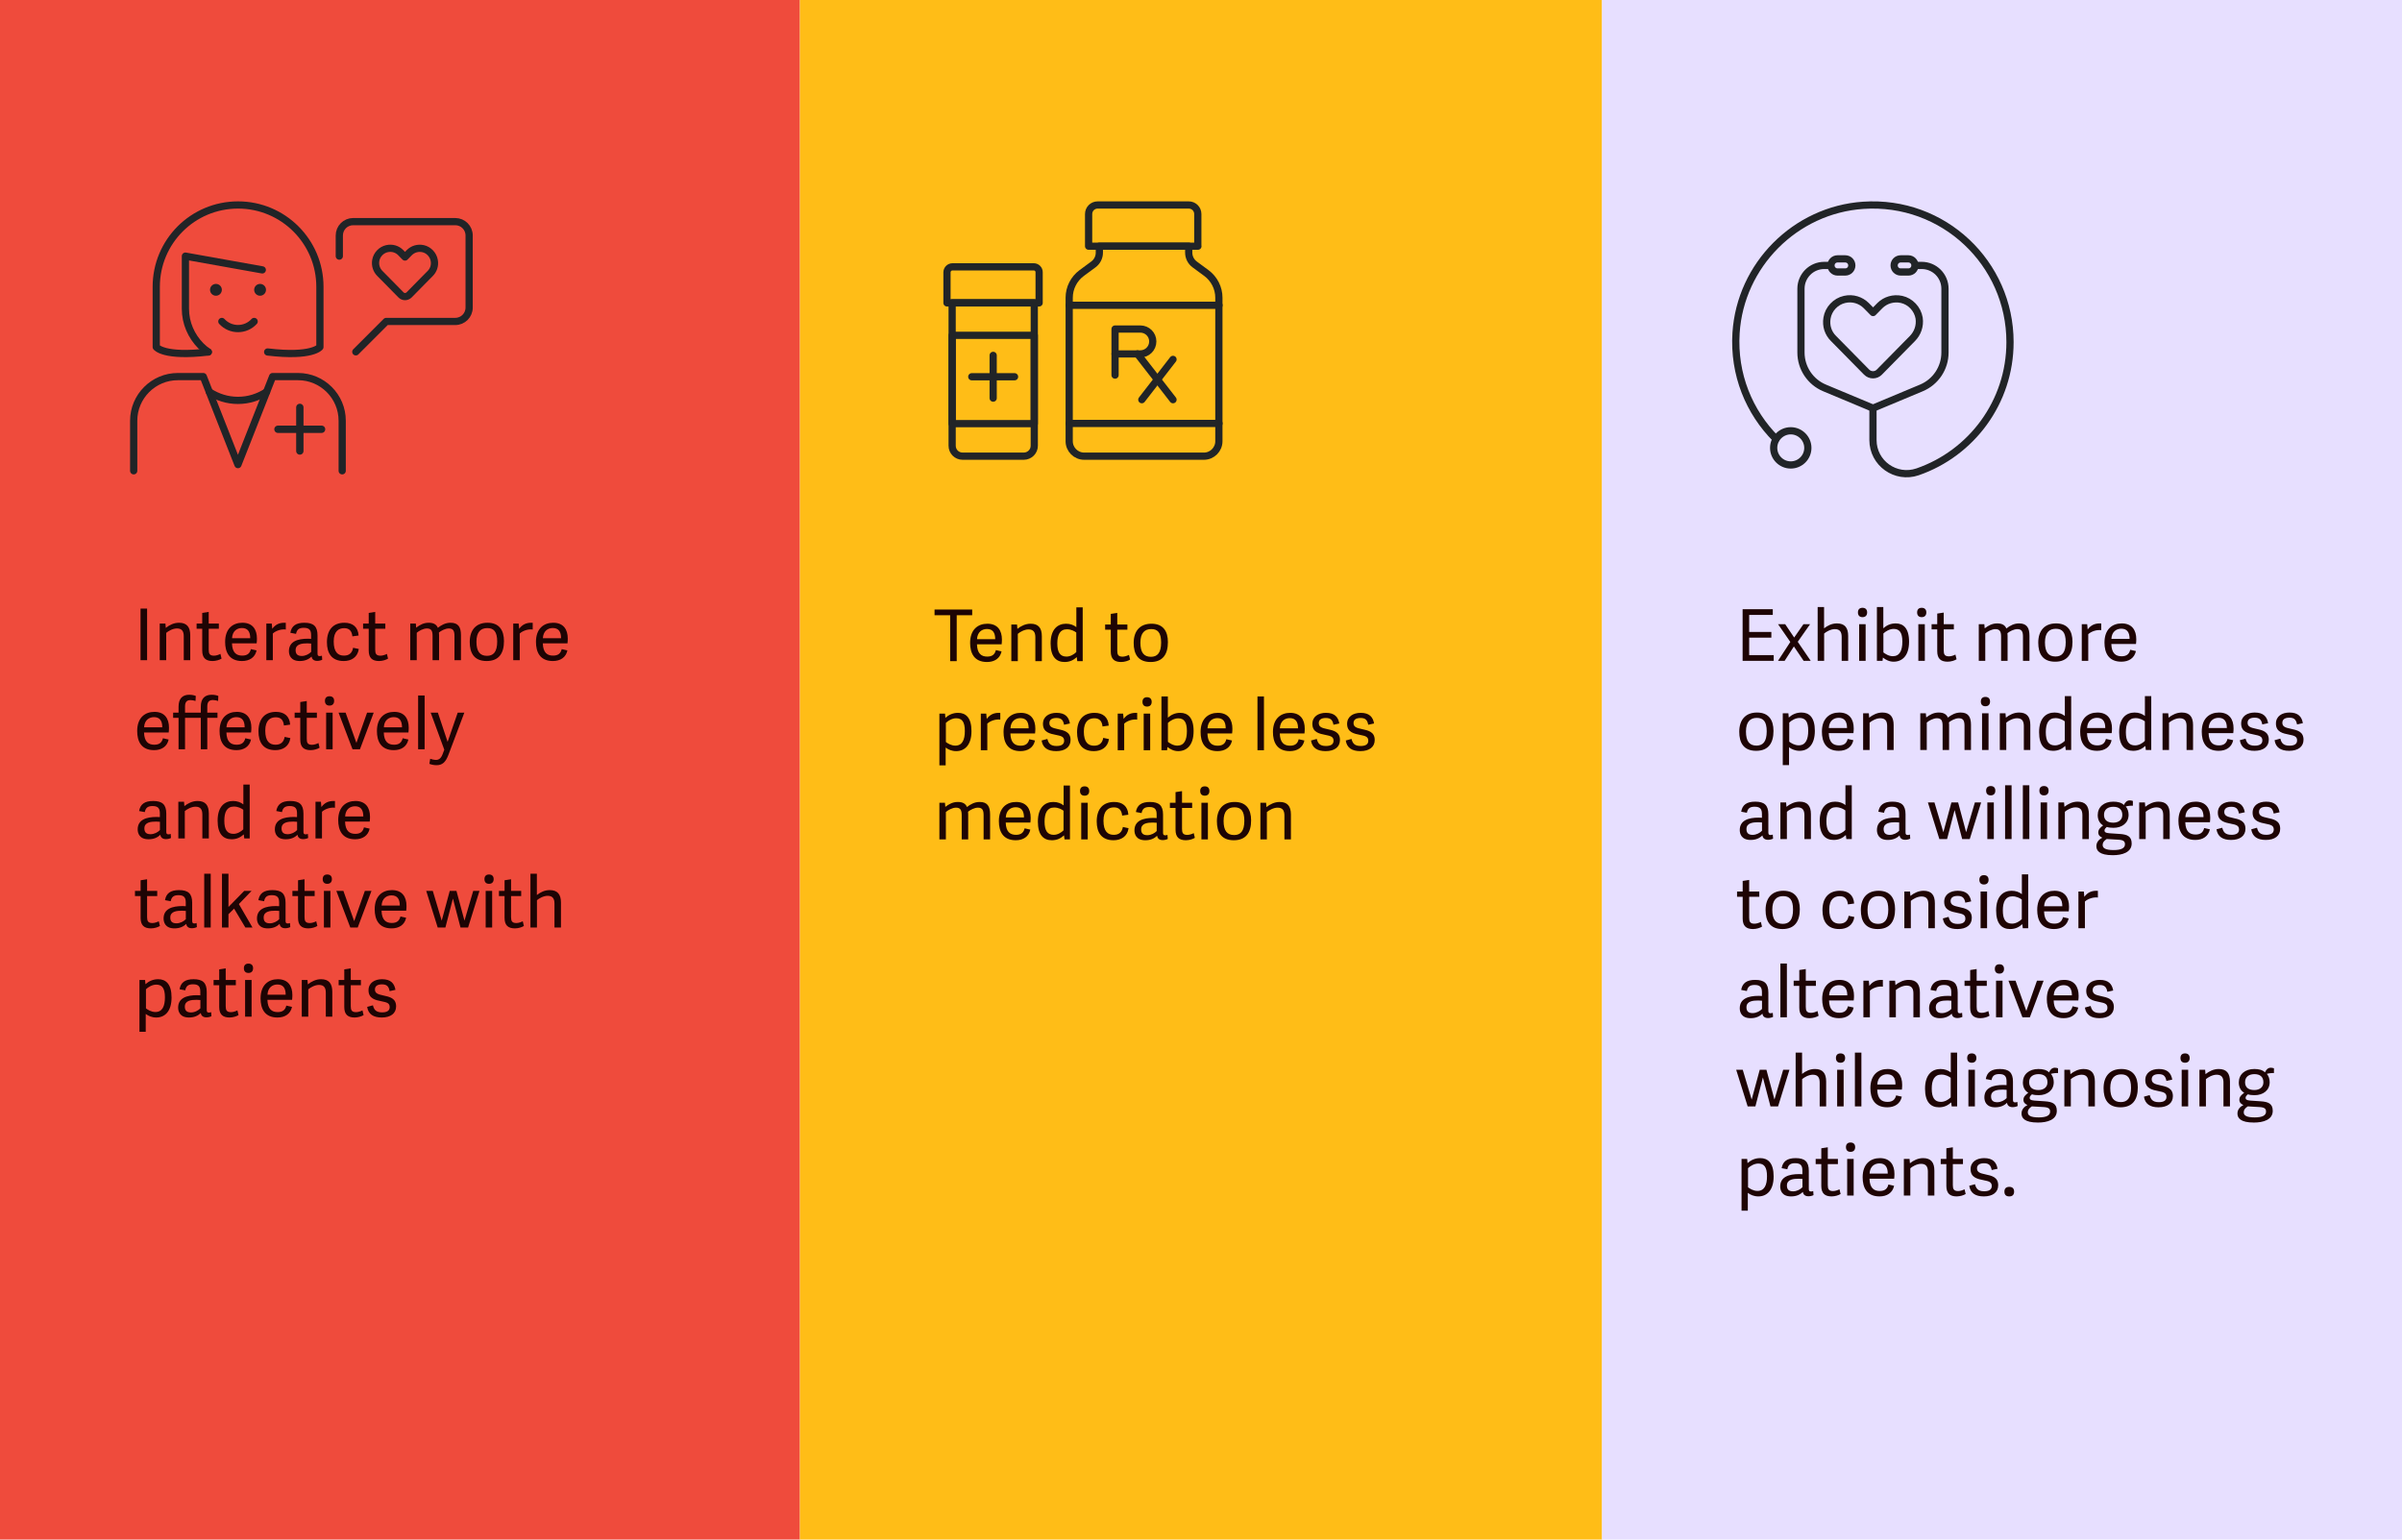 <svg width="1078" height="691" viewBox="0 0 1078 691" fill="none" xmlns="http://www.w3.org/2000/svg">
<g clip-path="url(#clip0_2256_13810)">
<rect width="359" height="698" fill="#EF4B3C"/>
<path d="M66.016 273.145V296.313H63.072V273.145H66.016ZM85.382 285.145V296.313H82.47V285.593C82.47 283.321 81.638 282.073 79.398 282.073C77.51 282.073 75.462 283.289 74.598 284.057V296.313H71.686V279.865H74.246L74.406 281.817C76.006 280.537 78.054 279.513 80.326 279.513C83.846 279.513 85.382 281.433 85.382 285.145ZM98.92 293.497L99.432 295.609C98.632 296.153 96.936 296.697 95.4 296.697C92.328 296.697 90.76 295.289 90.76 291.993V282.201H88.232V279.865H90.76V275.097L93.672 274.649V279.865H98.216V282.201H93.672V291.609C93.672 293.337 94.056 294.297 96.04 294.297C97.032 294.297 98.216 293.881 98.92 293.497ZM108.621 296.697C102.797 296.697 101.037 292.633 101.037 288.121C101.037 282.105 104.557 279.513 108.781 279.513C113.389 279.513 115.309 282.553 115.309 286.617C115.309 287.257 115.277 287.993 115.181 288.761H104.109C104.237 292.953 106.093 294.265 108.717 294.265C111.053 294.265 112.141 293.209 112.589 291.353L115.149 291.929C114.477 295.129 111.917 296.697 108.621 296.697ZM104.141 286.457H112.301C112.301 283.513 111.181 281.881 108.589 281.881C106.413 281.881 104.301 283.193 104.141 286.457ZM128.266 279.545V282.553C126.218 282.265 123.786 283.097 122.442 284.345V296.313H119.53V279.865H121.962L122.186 282.233C123.626 280.281 125.354 279.513 127.658 279.513C127.85 279.513 127.978 279.513 128.266 279.545ZM142.499 285.177V293.209C142.499 294.105 142.659 294.489 143.491 294.489C143.779 294.489 144.067 294.425 144.483 294.297L144.611 296.121C143.971 296.441 143.139 296.633 142.339 296.633C140.707 296.633 139.971 295.737 139.811 294.681C138.531 295.961 136.835 296.697 134.531 296.697C130.371 296.697 129.667 293.881 129.667 292.281C129.667 287.897 133.539 286.681 138.179 286.681C138.691 286.681 139.171 286.713 139.619 286.745V285.145C139.619 283.065 139.043 281.785 136.355 281.785C134.083 281.785 133.219 282.681 132.867 284.505L130.307 284.025C130.819 280.953 132.803 279.513 136.611 279.513C140.675 279.513 142.499 281.081 142.499 285.177ZM139.651 292.569V288.857C139.203 288.793 138.595 288.761 137.987 288.761C135.715 288.761 132.675 288.985 132.675 291.801C132.675 293.209 133.187 294.425 135.427 294.425C137.123 294.425 138.755 293.529 139.651 292.569ZM154.276 296.697C148.836 296.697 146.724 293.177 146.724 288.249C146.724 282.521 149.668 279.513 154.596 279.513C158.276 279.513 160.708 281.433 160.932 285.241L158.148 285.625C157.892 283.193 156.772 281.945 154.468 281.945C152.1 281.945 149.764 283.225 149.764 287.897C149.764 292.793 151.748 294.265 154.372 294.265C156.612 294.265 158.052 293.177 158.468 290.745L161.028 291.289C160.484 295.097 157.572 296.697 154.276 296.697ZM173.639 293.497L174.151 295.609C173.351 296.153 171.655 296.697 170.119 296.697C167.047 296.697 165.479 295.289 165.479 291.993V282.201H162.951V279.865H165.479V275.097L168.391 274.649V279.865H172.935V282.201H168.391V291.609C168.391 293.337 168.775 294.297 170.759 294.297C171.751 294.297 172.935 293.881 173.639 293.497ZM187.035 284.025V296.313H184.123V279.865H186.619L186.779 281.721C188.411 280.473 190.139 279.513 192.379 279.513C194.555 279.513 195.867 280.249 196.507 281.785C198.107 280.505 199.963 279.513 202.203 279.513C205.659 279.513 206.875 281.433 206.875 285.113V296.313H203.963V285.529C203.963 283.321 203.515 282.073 201.403 282.073C199.835 282.073 197.947 283.097 196.987 283.897C197.019 284.281 197.051 284.697 197.051 285.113V296.313H194.139V285.529C194.139 283.321 193.691 282.073 191.579 282.073C189.915 282.073 187.899 283.225 187.035 284.025ZM218.402 296.697C212.706 296.697 210.818 293.017 210.818 288.153C210.818 282.841 213.57 279.513 218.818 279.513C224.034 279.513 226.178 282.873 226.178 287.769C226.178 293.177 223.938 296.697 218.402 296.697ZM218.562 294.361C221.41 294.361 223.138 292.633 223.138 287.961C223.138 283.417 221.538 281.913 218.69 281.913C215.778 281.913 213.826 283.641 213.826 288.025C213.826 292.377 215.362 294.361 218.562 294.361ZM239.078 279.545V282.553C237.03 282.265 234.598 283.097 233.254 284.345V296.313H230.342V279.865H232.774L232.998 282.233C234.438 280.281 236.166 279.513 238.47 279.513C238.662 279.513 238.79 279.513 239.078 279.545ZM248.121 296.697C242.297 296.697 240.537 292.633 240.537 288.121C240.537 282.105 244.057 279.513 248.281 279.513C252.889 279.513 254.809 282.553 254.809 286.617C254.809 287.257 254.777 287.993 254.681 288.761H243.609C243.737 292.953 245.593 294.265 248.217 294.265C250.553 294.265 251.641 293.209 252.089 291.353L254.649 291.929C253.977 295.129 251.417 296.697 248.121 296.697ZM243.641 286.457H251.801C251.801 283.513 250.681 281.881 248.089 281.881C245.913 281.881 243.801 283.193 243.641 286.457ZM69.152 336.697C63.328 336.697 61.568 332.633 61.568 328.121C61.568 322.105 65.088 319.513 69.312 319.513C73.92 319.513 75.84 322.553 75.84 326.617C75.84 327.257 75.808 327.993 75.712 328.761H64.64C64.768 332.953 66.624 334.265 69.248 334.265C71.584 334.265 72.672 333.209 73.12 331.353L75.68 331.929C75.008 335.129 72.448 336.697 69.152 336.697ZM64.672 326.457H72.832C72.832 323.513 71.712 321.881 69.12 321.881C66.944 321.881 64.832 323.193 64.672 326.457ZM83.043 336.313H80.132V322.201H77.7V319.865H80.132V317.209C80.132 313.593 81.859 311.833 84.931 311.833C86.212 311.833 87.332 312.121 87.876 312.377L87.748 314.617C87.076 314.393 86.212 314.233 85.475 314.233C84.035 314.233 83.043 314.873 83.043 317.081V319.865H90.115V317.209C90.115 313.593 91.876 311.833 95.011 311.833C96.356 311.833 97.444 312.121 97.987 312.377L97.891 314.617C97.251 314.393 96.356 314.201 95.588 314.201C94.084 314.201 93.028 314.809 93.028 317.113V319.865H97.603V322.201H93.028V336.313H90.115V322.201H83.043V336.313ZM106.121 336.697C100.297 336.697 98.537 332.633 98.537 328.121C98.537 322.105 102.057 319.513 106.281 319.513C110.889 319.513 112.809 322.553 112.809 326.617C112.809 327.257 112.777 327.993 112.681 328.761H101.609C101.737 332.953 103.593 334.265 106.217 334.265C108.553 334.265 109.641 333.209 110.089 331.353L112.649 331.929C111.977 335.129 109.417 336.697 106.121 336.697ZM101.641 326.457H109.801C109.801 323.513 108.681 321.881 106.089 321.881C103.913 321.881 101.801 323.193 101.641 326.457ZM123.558 336.697C118.118 336.697 116.006 333.177 116.006 328.249C116.006 322.521 118.95 319.513 123.878 319.513C127.558 319.513 129.99 321.433 130.214 325.241L127.43 325.625C127.174 323.193 126.054 321.945 123.75 321.945C121.382 321.945 119.046 323.225 119.046 327.897C119.046 332.793 121.03 334.265 123.654 334.265C125.894 334.265 127.334 333.177 127.75 330.745L130.31 331.289C129.766 335.097 126.854 336.697 123.558 336.697ZM142.92 333.497L143.432 335.609C142.632 336.153 140.936 336.697 139.4 336.697C136.328 336.697 134.76 335.289 134.76 331.993V322.201H132.232V319.865H134.76V315.097L137.672 314.649V319.865H142.216V322.201H137.672V331.609C137.672 333.337 138.056 334.297 140.04 334.297C141.032 334.297 142.216 333.881 142.92 333.497ZM149.957 314.585C149.957 315.929 149.189 316.697 147.877 316.697C146.565 316.697 145.829 315.929 145.829 314.585C145.829 313.241 146.565 312.505 147.877 312.505C149.189 312.505 149.957 313.241 149.957 314.585ZM149.285 319.865V336.313H146.373V319.865H149.285ZM161.542 336.313H158.214L151.942 319.865H155.11L159.942 333.401H159.974L164.742 319.865H167.718L161.542 336.313ZM176.746 336.697C170.922 336.697 169.162 332.633 169.162 328.121C169.162 322.105 172.682 319.513 176.906 319.513C181.514 319.513 183.434 322.553 183.434 326.617C183.434 327.257 183.402 327.993 183.306 328.761H172.234C172.362 332.953 174.218 334.265 176.842 334.265C179.178 334.265 180.266 333.209 180.714 331.353L183.274 331.929C182.602 335.129 180.042 336.697 176.746 336.697ZM172.266 326.457H180.426C180.426 323.513 179.306 321.881 176.714 321.881C174.538 321.881 172.426 323.193 172.266 326.457ZM190.567 312.153V336.313H187.655V312.153H190.567ZM199.399 336.505L193.287 319.865H196.519L200.871 332.921H200.903L205.415 319.865H208.391L201.287 338.713C199.975 342.201 198.471 343.449 195.879 343.449C194.663 343.449 193.351 343.129 192.711 342.841L193.063 340.569C193.671 340.793 194.823 341.081 195.687 341.081C196.871 341.081 197.895 340.473 198.631 338.521L199.399 336.505ZM74.624 365.177V373.209C74.624 374.105 74.784 374.489 75.616 374.489C75.904 374.489 76.192 374.425 76.608 374.297L76.736 376.121C76.096 376.441 75.264 376.633 74.464 376.633C72.832 376.633 72.096 375.737 71.936 374.681C70.656 375.961 68.96 376.697 66.656 376.697C62.496 376.697 61.792 373.881 61.792 372.281C61.792 367.897 65.664 366.681 70.304 366.681C70.816 366.681 71.296 366.713 71.744 366.745V365.145C71.744 363.065 71.168 361.785 68.48 361.785C66.208 361.785 65.344 362.681 64.992 364.505L62.432 364.025C62.944 360.953 64.928 359.513 68.736 359.513C72.8 359.513 74.624 361.081 74.624 365.177ZM71.776 372.569V368.857C71.328 368.793 70.72 368.761 70.112 368.761C67.84 368.761 64.8 368.985 64.8 371.801C64.8 373.209 65.312 374.425 67.552 374.425C69.248 374.425 70.88 373.529 71.776 372.569ZM93.725 365.145V376.313H90.814V365.593C90.814 363.321 89.981 362.073 87.742 362.073C85.853 362.073 83.805 363.289 82.942 364.057V376.313H80.029V359.865H82.59L82.749 361.817C84.35 360.537 86.397 359.513 88.669 359.513C92.189 359.513 93.725 361.433 93.725 365.145ZM112.062 352.153V376.313H109.631L109.407 374.553L109.375 374.521C107.967 375.801 106.303 376.697 103.935 376.697C100.191 376.697 97.662 374.329 97.662 368.345C97.662 361.849 100.959 359.513 104.607 359.513C106.495 359.513 108.063 360.121 109.215 361.049V352.153H112.062ZM109.183 372.249V363.449C108.415 362.873 106.879 362.009 104.991 362.009C101.823 362.009 100.671 364.537 100.671 368.345C100.671 372.345 101.919 374.265 104.799 374.265C106.495 374.265 108.159 373.273 109.183 372.249ZM136.187 365.177V373.209C136.187 374.105 136.347 374.489 137.179 374.489C137.467 374.489 137.755 374.425 138.171 374.297L138.299 376.121C137.659 376.441 136.827 376.633 136.027 376.633C134.395 376.633 133.659 375.737 133.499 374.681C132.219 375.961 130.523 376.697 128.219 376.697C124.059 376.697 123.355 373.881 123.355 372.281C123.355 367.897 127.227 366.681 131.867 366.681C132.379 366.681 132.859 366.713 133.307 366.745V365.145C133.307 363.065 132.731 361.785 130.043 361.785C127.771 361.785 126.907 362.681 126.555 364.505L123.995 364.025C124.507 360.953 126.491 359.513 130.299 359.513C134.363 359.513 136.187 361.081 136.187 365.177ZM133.339 372.569V368.857C132.891 368.793 132.283 368.761 131.675 368.761C129.403 368.761 126.363 368.985 126.363 371.801C126.363 373.209 126.875 374.425 129.115 374.425C130.811 374.425 132.443 373.529 133.339 372.569ZM150.328 359.545V362.553C148.28 362.265 145.848 363.097 144.504 364.345V376.313H141.592V359.865H144.024L144.248 362.233C145.688 360.281 147.416 359.513 149.72 359.513C149.912 359.513 150.04 359.513 150.328 359.545ZM159.371 376.697C153.547 376.697 151.787 372.633 151.787 368.121C151.787 362.105 155.307 359.513 159.531 359.513C164.139 359.513 166.059 362.553 166.059 366.617C166.059 367.257 166.027 367.993 165.931 368.761H154.859C154.987 372.953 156.843 374.265 159.467 374.265C161.803 374.265 162.891 373.209 163.339 371.353L165.899 371.929C165.227 375.129 162.667 376.697 159.371 376.697ZM154.891 366.457H163.051C163.051 363.513 161.931 361.881 159.339 361.881C157.163 361.881 155.051 363.193 154.891 366.457ZM71.264 413.497L71.776 415.609C70.976 416.153 69.28 416.697 67.744 416.697C64.672 416.697 63.104 415.289 63.104 411.993V402.201H60.576V399.865H63.104V395.097L66.016 394.649V399.865H70.56V402.201H66.016V411.609C66.016 413.337 66.4 414.297 68.384 414.297C69.376 414.297 70.56 413.881 71.264 413.497ZM86.249 405.177V413.209C86.249 414.105 86.409 414.489 87.241 414.489C87.529 414.489 87.817 414.425 88.233 414.297L88.361 416.121C87.721 416.441 86.889 416.633 86.089 416.633C84.457 416.633 83.721 415.737 83.561 414.681C82.281 415.961 80.585 416.697 78.281 416.697C74.121 416.697 73.417 413.881 73.417 412.281C73.417 407.897 77.289 406.681 81.929 406.681C82.441 406.681 82.921 406.713 83.369 406.745V405.145C83.369 403.065 82.793 401.785 80.105 401.785C77.833 401.785 76.969 402.681 76.617 404.505L74.057 404.025C74.569 400.953 76.553 399.513 80.361 399.513C84.425 399.513 86.249 401.081 86.249 405.177ZM83.401 412.569V408.857C82.953 408.793 82.345 408.761 81.737 408.761C79.465 408.761 76.425 408.985 76.425 411.801C76.425 413.209 76.937 414.425 79.177 414.425C80.873 414.425 82.505 413.529 83.401 412.569ZM94.567 392.153V416.313H91.654V392.153H94.567ZM102.535 392.153V407.097L109.607 399.865H112.903L107.207 405.785L113.319 416.313H110.119L105.063 407.833L102.535 410.329V416.313H99.623V392.153H102.535ZM128.155 405.177V413.209C128.155 414.105 128.315 414.489 129.147 414.489C129.435 414.489 129.723 414.425 130.139 414.297L130.267 416.121C129.627 416.441 128.795 416.633 127.995 416.633C126.363 416.633 125.627 415.737 125.467 414.681C124.187 415.961 122.491 416.697 120.187 416.697C116.027 416.697 115.323 413.881 115.323 412.281C115.323 407.897 119.195 406.681 123.835 406.681C124.347 406.681 124.827 406.713 125.275 406.745V405.145C125.275 403.065 124.699 401.785 122.011 401.785C119.739 401.785 118.875 402.681 118.523 404.505L115.963 404.025C116.475 400.953 118.459 399.513 122.267 399.513C126.331 399.513 128.155 401.081 128.155 405.177ZM125.307 412.569V408.857C124.859 408.793 124.251 408.761 123.643 408.761C121.371 408.761 118.331 408.985 118.331 411.801C118.331 413.209 118.843 414.425 121.083 414.425C122.779 414.425 124.411 413.529 125.307 412.569ZM141.92 413.497L142.432 415.609C141.632 416.153 139.936 416.697 138.4 416.697C135.328 416.697 133.76 415.289 133.76 411.993V402.201H131.232V399.865H133.76V395.097L136.672 394.649V399.865H141.216V402.201H136.672V411.609C136.672 413.337 137.056 414.297 139.04 414.297C140.032 414.297 141.216 413.881 141.92 413.497ZM148.957 394.585C148.957 395.929 148.189 396.697 146.877 396.697C145.565 396.697 144.829 395.929 144.829 394.585C144.829 393.241 145.565 392.505 146.877 392.505C148.189 392.505 148.957 393.241 148.957 394.585ZM148.285 399.865V416.313H145.373V399.865H148.285ZM160.542 416.313H157.214L150.942 399.865H154.11L158.942 413.401H158.974L163.742 399.865H166.718L160.542 416.313ZM175.746 416.697C169.922 416.697 168.162 412.633 168.162 408.121C168.162 402.105 171.682 399.513 175.906 399.513C180.514 399.513 182.434 402.553 182.434 406.617C182.434 407.257 182.402 407.993 182.306 408.761H171.234C171.362 412.953 173.218 414.265 175.842 414.265C178.178 414.265 179.266 413.209 179.714 411.353L182.274 411.929C181.602 415.129 179.042 416.697 175.746 416.697ZM171.266 406.457H179.426C179.426 403.513 178.306 401.881 175.714 401.881C173.538 401.881 171.426 403.193 171.266 406.457ZM199.894 416.313H196.438L191.286 399.865H194.23L198.23 413.241L201.846 399.865H204.854L208.438 413.177H208.47L212.374 399.865H215.19L210.07 416.313H206.678L203.286 403.353H203.254L199.894 416.313ZM221.551 394.585C221.551 395.929 220.783 396.697 219.471 396.697C218.159 396.697 217.423 395.929 217.423 394.585C217.423 393.241 218.159 392.505 219.471 392.505C220.783 392.505 221.551 393.241 221.551 394.585ZM220.879 399.865V416.313H217.967V399.865H220.879ZM234.608 413.497L235.12 415.609C234.32 416.153 232.624 416.697 231.088 416.697C228.016 416.697 226.448 415.289 226.448 411.993V402.201H223.92V399.865H226.448V395.097L229.36 394.649V399.865H233.904V402.201H229.36V411.609C229.36 413.337 229.744 414.297 231.728 414.297C232.72 414.297 233.904 413.881 234.608 413.497ZM251.757 405.145V416.313H248.845V405.593C248.845 403.321 248.013 402.073 245.773 402.073C243.885 402.073 241.837 403.289 240.973 404.057V416.313H238.061V392.153H240.941V401.721C242.541 400.473 244.429 399.513 246.733 399.513C250.221 399.513 251.757 401.433 251.757 405.145ZM62.592 463.097V439.865H65.12L65.28 441.753C66.784 440.409 68.64 439.513 70.976 439.513C74.432 439.513 76.992 441.657 76.992 447.705C76.992 454.137 73.824 456.697 70.144 456.697C68.16 456.697 66.592 455.993 65.408 455.097V463.097H62.592ZM65.504 444.025V452.601C66.208 453.145 67.84 454.233 69.728 454.233C72.864 454.233 74.016 451.609 74.016 447.673C74.016 443.545 72.736 441.945 70.112 441.945C68.288 441.945 66.464 443.065 65.504 444.025ZM92.78 445.177V453.209C92.78 454.105 92.94 454.489 93.772 454.489C94.06 454.489 94.348 454.425 94.764 454.297L94.892 456.121C94.252 456.441 93.42 456.633 92.62 456.633C90.988 456.633 90.252 455.737 90.092 454.681C88.812 455.961 87.116 456.697 84.812 456.697C80.652 456.697 79.948 453.881 79.948 452.281C79.948 447.897 83.82 446.681 88.46 446.681C88.972 446.681 89.452 446.713 89.9 446.745V445.145C89.9 443.065 89.324 441.785 86.636 441.785C84.364 441.785 83.5 442.681 83.148 444.505L80.588 444.025C81.1 440.953 83.084 439.513 86.892 439.513C90.956 439.513 92.78 441.081 92.78 445.177ZM89.932 452.569V448.857C89.484 448.793 88.876 448.761 88.268 448.761C85.996 448.761 82.956 448.985 82.956 451.801C82.956 453.209 83.468 454.425 85.708 454.425C87.404 454.425 89.036 453.529 89.932 452.569ZM106.545 453.497L107.057 455.609C106.257 456.153 104.561 456.697 103.025 456.697C99.953 456.697 98.385 455.289 98.385 451.993V442.201H95.857V439.865H98.385V435.097L101.297 434.649V439.865H105.841V442.201H101.297V451.609C101.297 453.337 101.681 454.297 103.665 454.297C104.657 454.297 105.841 453.881 106.545 453.497ZM113.582 434.585C113.582 435.929 112.814 436.697 111.502 436.697C110.19 436.697 109.454 435.929 109.454 434.585C109.454 433.241 110.19 432.505 111.502 432.505C112.814 432.505 113.582 433.241 113.582 434.585ZM112.91 439.865V456.313H109.998V439.865H112.91ZM124.527 456.697C118.703 456.697 116.943 452.633 116.943 448.121C116.943 442.105 120.463 439.513 124.687 439.513C129.295 439.513 131.215 442.553 131.215 446.617C131.215 447.257 131.183 447.993 131.087 448.761H120.015C120.143 452.953 121.999 454.265 124.623 454.265C126.959 454.265 128.047 453.209 128.495 451.353L131.055 451.929C130.383 455.129 127.823 456.697 124.527 456.697ZM120.047 446.457H128.207C128.207 443.513 127.087 441.881 124.495 441.881C122.319 441.881 120.207 443.193 120.047 446.457ZM149.132 445.145V456.313H146.22V445.593C146.22 443.321 145.388 442.073 143.148 442.073C141.26 442.073 139.212 443.289 138.348 444.057V456.313H135.436V439.865H137.996L138.156 441.817C139.756 440.537 141.804 439.513 144.076 439.513C147.596 439.513 149.132 441.433 149.132 445.145ZM162.67 453.497L163.182 455.609C162.382 456.153 160.686 456.697 159.15 456.697C156.078 456.697 154.51 455.289 154.51 451.993V442.201H151.982V439.865H154.51V435.097L157.422 434.649V439.865H161.966V442.201H157.422V451.609C157.422 453.337 157.806 454.297 159.79 454.297C160.782 454.297 161.966 453.881 162.67 453.497ZM171.467 439.513C175.371 439.513 176.971 441.369 177.483 444.281L174.859 444.857C174.475 442.969 173.835 441.817 171.435 441.817C169.035 441.817 168.267 442.873 168.267 444.121C168.267 445.817 169.611 446.297 171.915 446.777C174.923 447.417 177.771 448.025 177.771 451.705C177.771 454.841 175.339 456.697 171.339 456.697C167.563 456.697 165.291 455.225 164.779 451.929L167.371 451.225C167.819 452.985 168.555 454.393 171.467 454.393C173.451 454.393 174.891 453.785 174.891 452.025C174.891 450.201 173.547 449.881 171.307 449.433C168.619 448.889 165.387 448.313 165.387 444.473C165.387 441.145 168.139 439.513 171.467 439.513Z" fill="#1E0404"/>
<path d="M96.912 132.738C98.378 132.738 99.566 131.55 99.566 130.084C99.566 128.618 98.378 127.43 96.912 127.43C95.446 127.43 94.258 128.618 94.258 130.084C94.258 131.55 95.446 132.738 96.912 132.738Z" fill="#212427"/>
<path d="M134.564 202.425V182.858" stroke="#212427" stroke-width="3.299" stroke-miterlimit="10" stroke-linecap="round" stroke-linejoin="round"/>
<path d="M124.749 192.672H144.316" stroke="#212427" stroke-width="3.299" stroke-miterlimit="10" stroke-linecap="round" stroke-linejoin="round"/>
<path d="M116.724 132.738C118.19 132.738 119.379 131.55 119.379 130.084C119.379 128.618 118.19 127.43 116.724 127.43C115.259 127.43 114.07 128.618 114.07 130.084C114.07 131.55 115.259 132.738 116.724 132.738Z" fill="#212427"/>
<path d="M153.575 211.313V188.845C153.575 177.92 144.687 169.032 133.761 169.032H122.342L106.788 208.535L91.233 169.032H79.814C68.889 169.032 60.001 177.92 60.001 188.845V211.313" stroke="#212427" stroke-width="3.24" stroke-miterlimit="10" stroke-linecap="round" stroke-linejoin="round"/>
<path d="M119.627 175.883C115.924 178.291 111.542 179.71 106.789 179.71C102.036 179.71 97.654 178.291 93.95 175.883" stroke="#212427" stroke-width="3.24" stroke-miterlimit="10" stroke-linecap="round" stroke-linejoin="round"/>
<path d="M120.12 157.983C140.18 160.391 143.575 155.761 143.575 155.761V128.726C143.575 108.419 127.095 92 106.849 92C96.726 92 87.529 96.074 80.863 102.74C74.197 109.406 70.123 118.603 70.123 128.726V155.761C70.123 155.761 73.456 160.391 93.517 157.983" stroke="#212427" stroke-width="3.24" stroke-miterlimit="10" stroke-linecap="round" stroke-linejoin="round"/>
<path d="M117.712 121.134L83.208 114.962V138.54C83.208 145.021 85.862 150.885 90.121 155.206C91.171 156.255 92.281 157.181 93.454 157.983" stroke="#212427" stroke-width="3.24" stroke-miterlimit="10" stroke-linecap="round" stroke-linejoin="round"/>
<path d="M99.564 144.281C103.453 148.539 110.181 148.539 114.07 144.281" stroke="#212427" stroke-width="3.24" stroke-miterlimit="10" stroke-linecap="round" stroke-linejoin="round"/>
<path d="M152.279 114.961V105.703C152.279 102.246 155.057 99.468 158.513 99.468H204.313C207.769 99.468 210.547 102.246 210.547 105.703V121.38V138.046C210.547 141.503 207.769 144.28 204.313 144.28H173.327L159.686 157.921" stroke="#212427" stroke-width="3.24" stroke-miterlimit="10" stroke-linecap="round" stroke-linejoin="round"/>
<path d="M193.068 122.758L191.066 124.779L183.588 132.374C182.587 133.375 180.958 133.375 179.977 132.374L172.5 124.779L170.498 122.758C169.045 121.305 168.26 119.225 168.633 116.929C169.065 114.338 171.087 112.179 173.658 111.61C176.013 111.08 178.27 111.826 179.781 113.337L180.056 113.612L180.075 113.631L181.763 115.359L183.451 113.631L183.471 113.612L183.745 113.337C185.257 111.845 187.514 111.1 189.869 111.61C192.42 112.179 194.461 114.338 194.893 116.929C195.305 119.205 194.52 121.305 193.068 122.758Z" stroke="#212427" stroke-width="3.24" stroke-miterlimit="10" stroke-linecap="round" stroke-linejoin="round"/>
<rect width="360" height="698" transform="translate(359)" fill="#FFBD17"/>
<path d="M429.368 296.752H426.424V276.144H419.416V273.584H436.312V276.144H429.368V296.752ZM442.965 297.136C437.141 297.136 435.381 293.072 435.381 288.56C435.381 282.544 438.901 279.952 443.125 279.952C447.733 279.952 449.653 282.992 449.653 287.056C449.653 287.696 449.621 288.432 449.525 289.2H438.453C438.581 293.392 440.437 294.704 443.061 294.704C445.397 294.704 446.485 293.648 446.933 291.792L449.493 292.368C448.821 295.568 446.261 297.136 442.965 297.136ZM438.485 286.896H446.645C446.645 283.952 445.525 282.32 442.933 282.32C440.757 282.32 438.645 283.632 438.485 286.896ZM467.569 285.584V296.752H464.657V286.032C464.657 283.76 463.825 282.512 461.585 282.512C459.697 282.512 457.649 283.728 456.785 284.496V296.752H453.873V280.304H456.433L456.593 282.256C458.193 280.976 460.241 279.952 462.513 279.952C466.033 279.952 467.569 281.872 467.569 285.584ZM485.906 272.592V296.752H483.474L483.25 294.992L483.218 294.96C481.81 296.24 480.146 297.136 477.778 297.136C474.034 297.136 471.506 294.768 471.506 288.784C471.506 282.288 474.802 279.952 478.45 279.952C480.338 279.952 481.906 280.56 483.058 281.488V272.592H485.906ZM483.026 292.688V283.888C482.258 283.312 480.722 282.448 478.834 282.448C475.666 282.448 474.514 284.976 474.514 288.784C474.514 292.784 475.762 294.704 478.642 294.704C480.338 294.704 482.002 293.712 483.026 292.688ZM506.67 293.936L507.182 296.048C506.382 296.592 504.686 297.136 503.15 297.136C500.078 297.136 498.51 295.728 498.51 292.432V282.64H495.982V280.304H498.51V275.536L501.422 275.088V280.304H505.966V282.64H501.422V292.048C501.422 293.776 501.806 294.736 503.79 294.736C504.782 294.736 505.966 294.32 506.67 293.936ZM516.371 297.136C510.675 297.136 508.787 293.456 508.787 288.592C508.787 283.28 511.539 279.952 516.787 279.952C522.003 279.952 524.147 283.312 524.147 288.208C524.147 293.616 521.907 297.136 516.371 297.136ZM516.531 294.8C519.379 294.8 521.107 293.072 521.107 288.4C521.107 283.856 519.507 282.352 516.659 282.352C513.747 282.352 511.795 284.08 511.795 288.464C511.795 292.816 513.331 294.8 516.531 294.8ZM421.592 343.536V320.304H424.12L424.28 322.192C425.784 320.848 427.64 319.952 429.976 319.952C433.432 319.952 435.992 322.096 435.992 328.144C435.992 334.576 432.824 337.136 429.144 337.136C427.16 337.136 425.592 336.432 424.408 335.536V343.536H421.592ZM424.504 324.464V333.04C425.208 333.584 426.84 334.672 428.728 334.672C431.864 334.672 433.016 332.048 433.016 328.112C433.016 323.984 431.736 322.384 429.112 322.384C427.288 322.384 425.464 323.504 424.504 324.464ZM448.922 319.984V322.992C446.874 322.704 444.442 323.536 443.098 324.784V336.752H440.186V320.304H442.618L442.842 322.672C444.282 320.72 446.01 319.952 448.314 319.952C448.506 319.952 448.634 319.952 448.922 319.984ZM457.965 337.136C452.141 337.136 450.381 333.072 450.381 328.56C450.381 322.544 453.901 319.952 458.125 319.952C462.733 319.952 464.653 322.992 464.653 327.056C464.653 327.696 464.621 328.432 464.525 329.2H453.453C453.581 333.392 455.437 334.704 458.061 334.704C460.397 334.704 461.485 333.648 461.933 331.792L464.493 332.368C463.821 335.568 461.261 337.136 457.965 337.136ZM453.485 326.896H461.645C461.645 323.952 460.525 322.32 457.933 322.32C455.757 322.32 453.645 323.632 453.485 326.896ZM474.155 319.952C478.059 319.952 479.659 321.808 480.171 324.72L477.547 325.296C477.163 323.408 476.523 322.256 474.123 322.256C471.723 322.256 470.955 323.312 470.955 324.56C470.955 326.256 472.299 326.736 474.603 327.216C477.611 327.856 480.459 328.464 480.459 332.144C480.459 335.28 478.027 337.136 474.027 337.136C470.251 337.136 467.979 335.664 467.467 332.368L470.059 331.664C470.507 333.424 471.243 334.832 474.155 334.832C476.139 334.832 477.579 334.224 477.579 332.464C477.579 330.64 476.235 330.32 473.995 329.872C471.307 329.328 468.075 328.752 468.075 324.912C468.075 321.584 470.827 319.952 474.155 319.952ZM490.933 337.136C485.493 337.136 483.381 333.616 483.381 328.688C483.381 322.96 486.325 319.952 491.253 319.952C494.933 319.952 497.365 321.872 497.589 325.68L494.805 326.064C494.549 323.632 493.429 322.384 491.125 322.384C488.757 322.384 486.421 323.664 486.421 328.336C486.421 333.232 488.405 334.704 491.029 334.704C493.269 334.704 494.709 333.616 495.125 331.184L497.685 331.728C497.141 335.536 494.229 337.136 490.933 337.136ZM510.359 319.984V322.992C508.311 322.704 505.879 323.536 504.535 324.784V336.752H501.623V320.304H504.055L504.279 322.672C505.719 320.72 507.447 319.952 509.751 319.952C509.943 319.952 510.071 319.952 510.359 319.984ZM516.864 315.024C516.864 316.368 516.096 317.136 514.784 317.136C513.472 317.136 512.736 316.368 512.736 315.024C512.736 313.68 513.472 312.944 514.784 312.944C516.096 312.944 516.864 313.68 516.864 315.024ZM516.192 320.304V336.752H513.28V320.304H516.192ZM523.776 336.752H521.248V312.592H524.128V322.128C525.568 320.848 527.296 319.952 529.696 319.952C533.088 319.952 535.68 322.096 535.68 328.144C535.68 334.544 532.544 337.136 528.736 337.136C526.784 337.136 525.152 336.24 523.968 335.312H523.936L523.776 336.752ZM524.16 324.464V332.976C524.896 333.52 526.496 334.672 528.384 334.672C531.488 334.672 532.672 332.112 532.672 328.112C532.672 324.208 531.488 322.416 528.768 322.416C526.944 322.416 525.12 323.536 524.16 324.464ZM546.402 337.136C540.578 337.136 538.818 333.072 538.818 328.56C538.818 322.544 542.338 319.952 546.562 319.952C551.17 319.952 553.09 322.992 553.09 327.056C553.09 327.696 553.058 328.432 552.962 329.2H541.89C542.018 333.392 543.874 334.704 546.498 334.704C548.834 334.704 549.922 333.648 550.37 331.792L552.93 332.368C552.258 335.568 549.698 337.136 546.402 337.136ZM541.922 326.896H550.082C550.082 323.952 548.962 322.32 546.37 322.32C544.194 322.32 542.082 323.632 541.922 326.896ZM567.254 312.592V336.752H564.342V312.592H567.254ZM578.871 337.136C573.047 337.136 571.287 333.072 571.287 328.56C571.287 322.544 574.807 319.952 579.031 319.952C583.639 319.952 585.559 322.992 585.559 327.056C585.559 327.696 585.527 328.432 585.431 329.2H574.359C574.487 333.392 576.343 334.704 578.967 334.704C581.303 334.704 582.391 333.648 582.839 331.792L585.399 332.368C584.727 335.568 582.167 337.136 578.871 337.136ZM574.391 326.896H582.551C582.551 323.952 581.431 322.32 578.839 322.32C576.663 322.32 574.551 323.632 574.391 326.896ZM595.061 319.952C598.965 319.952 600.565 321.808 601.077 324.72L598.453 325.296C598.069 323.408 597.429 322.256 595.029 322.256C592.629 322.256 591.861 323.312 591.861 324.56C591.861 326.256 593.205 326.736 595.509 327.216C598.517 327.856 601.365 328.464 601.365 332.144C601.365 335.28 598.933 337.136 594.933 337.136C591.157 337.136 588.885 335.664 588.373 332.368L590.965 331.664C591.413 333.424 592.149 334.832 595.061 334.832C597.045 334.832 598.485 334.224 598.485 332.464C598.485 330.64 597.141 330.32 594.901 329.872C592.213 329.328 588.981 328.752 588.981 324.912C588.981 321.584 591.733 319.952 595.061 319.952ZM610.655 319.952C614.559 319.952 616.159 321.808 616.671 324.72L614.047 325.296C613.663 323.408 613.023 322.256 610.623 322.256C608.223 322.256 607.455 323.312 607.455 324.56C607.455 326.256 608.799 326.736 611.103 327.216C614.111 327.856 616.959 328.464 616.959 332.144C616.959 335.28 614.527 337.136 610.527 337.136C606.751 337.136 604.479 335.664 603.967 332.368L606.559 331.664C607.007 333.424 607.743 334.832 610.655 334.832C612.639 334.832 614.079 334.224 614.079 332.464C614.079 330.64 612.735 330.32 610.495 329.872C607.807 329.328 604.575 328.752 604.575 324.912C604.575 321.584 607.327 319.952 610.655 319.952ZM424.504 364.464V376.752H421.592V360.304H424.088L424.248 362.16C425.88 360.912 427.608 359.952 429.848 359.952C432.024 359.952 433.336 360.688 433.976 362.224C435.576 360.944 437.432 359.952 439.672 359.952C443.128 359.952 444.344 361.872 444.344 365.552V376.752H441.432V365.968C441.432 363.76 440.984 362.512 438.872 362.512C437.304 362.512 435.416 363.536 434.456 364.336C434.488 364.72 434.52 365.136 434.52 365.552V376.752H431.608V365.968C431.608 363.76 431.16 362.512 429.048 362.512C427.384 362.512 425.368 363.664 424.504 364.464ZM455.871 377.136C450.047 377.136 448.287 373.072 448.287 368.56C448.287 362.544 451.807 359.952 456.031 359.952C460.639 359.952 462.559 362.992 462.559 367.056C462.559 367.696 462.527 368.432 462.431 369.2H451.359C451.487 373.392 453.343 374.704 455.967 374.704C458.303 374.704 459.391 373.648 459.839 371.792L462.399 372.368C461.727 375.568 459.167 377.136 455.871 377.136ZM451.391 366.896H459.551C459.551 363.952 458.431 362.32 455.839 362.32C453.663 362.32 451.551 363.632 451.391 366.896ZM480.188 352.592V376.752H477.756L477.532 374.992L477.5 374.96C476.092 376.24 474.428 377.136 472.06 377.136C468.316 377.136 465.788 374.768 465.788 368.784C465.788 362.288 469.084 359.952 472.732 359.952C474.62 359.952 476.188 360.56 477.34 361.488V352.592H480.188ZM477.308 372.688V363.888C476.54 363.312 475.004 362.448 473.116 362.448C469.948 362.448 468.796 364.976 468.796 368.784C468.796 372.784 470.044 374.704 472.924 374.704C474.62 374.704 476.284 373.712 477.308 372.688ZM488.832 355.024C488.832 356.368 488.064 357.136 486.752 357.136C485.44 357.136 484.704 356.368 484.704 355.024C484.704 353.68 485.44 352.944 486.752 352.944C488.064 352.944 488.832 353.68 488.832 355.024ZM488.16 360.304V376.752H485.248V360.304H488.16ZM499.745 377.136C494.305 377.136 492.193 373.616 492.193 368.688C492.193 362.96 495.137 359.952 500.065 359.952C503.745 359.952 506.177 361.872 506.401 365.68L503.617 366.064C503.361 363.632 502.241 362.384 499.937 362.384C497.569 362.384 495.233 363.664 495.233 368.336C495.233 373.232 497.217 374.704 499.841 374.704C502.081 374.704 503.521 373.616 503.937 371.184L506.497 371.728C505.953 375.536 503.041 377.136 499.745 377.136ZM521.968 365.616V373.648C521.968 374.544 522.128 374.928 522.96 374.928C523.248 374.928 523.536 374.864 523.952 374.736L524.08 376.56C523.44 376.88 522.608 377.072 521.808 377.072C520.176 377.072 519.44 376.176 519.28 375.12C518 376.4 516.304 377.136 514 377.136C509.84 377.136 509.136 374.32 509.136 372.72C509.136 368.336 513.008 367.12 517.648 367.12C518.16 367.12 518.64 367.152 519.088 367.184V365.584C519.088 363.504 518.512 362.224 515.824 362.224C513.552 362.224 512.688 363.12 512.336 364.944L509.776 364.464C510.288 361.392 512.272 359.952 516.08 359.952C520.144 359.952 521.968 361.52 521.968 365.616ZM519.12 373.008V369.296C518.672 369.232 518.064 369.2 517.456 369.2C515.184 369.2 512.144 369.424 512.144 372.24C512.144 373.648 512.656 374.864 514.896 374.864C516.592 374.864 518.224 373.968 519.12 373.008ZM535.733 373.936L536.245 376.048C535.445 376.592 533.749 377.136 532.213 377.136C529.141 377.136 527.573 375.728 527.573 372.432V362.64H525.045V360.304H527.573V355.536L530.485 355.088V360.304H535.029V362.64H530.485V372.048C530.485 373.776 530.869 374.736 532.853 374.736C533.845 374.736 535.029 374.32 535.733 373.936ZM542.77 355.024C542.77 356.368 542.002 357.136 540.69 357.136C539.378 357.136 538.642 356.368 538.642 355.024C538.642 353.68 539.378 352.944 540.69 352.944C542.002 352.944 542.77 353.68 542.77 355.024ZM542.098 360.304V376.752H539.186V360.304H542.098ZM553.715 377.136C548.019 377.136 546.131 373.456 546.131 368.592C546.131 363.28 548.883 359.952 554.131 359.952C559.347 359.952 561.491 363.312 561.491 368.208C561.491 373.616 559.251 377.136 553.715 377.136ZM553.875 374.8C556.723 374.8 558.451 373.072 558.451 368.4C558.451 363.856 556.851 362.352 554.003 362.352C551.091 362.352 549.139 364.08 549.139 368.464C549.139 372.816 550.675 374.8 553.875 374.8ZM579.351 365.584V376.752H576.439V366.032C576.439 363.76 575.607 362.512 573.367 362.512C571.479 362.512 569.431 363.728 568.567 364.496V376.752H565.655V360.304H568.215L568.375 362.256C569.975 360.976 572.023 359.952 574.295 359.952C577.815 359.952 579.351 361.872 579.351 365.584Z" fill="#1E0404"/>
<path d="M459.447 204.752H432.001C429.405 204.752 427.318 202.666 427.318 200.069V135.905H464.176V200.069C464.176 202.666 462.044 204.752 459.447 204.752Z" stroke="#212427" stroke-width="3.24" stroke-miterlimit="10" stroke-linecap="round" stroke-linejoin="round"/>
<path d="M427.457 119.771H463.944C465.289 119.771 466.355 120.837 466.355 122.182V135.951H425V122.182C425.046 120.837 426.113 119.771 427.457 119.771Z" stroke="#212427" stroke-width="3.24" stroke-miterlimit="10" stroke-linecap="round" stroke-linejoin="round"/>
<path d="M464.176 150.509H427.318V190.148H464.176V150.509Z" stroke="#212427" stroke-width="3.24" stroke-miterlimit="10" stroke-linecap="round" stroke-linejoin="round"/>
<path d="M500.432 168.358V158.854" stroke="#212427" stroke-width="3.24" stroke-miterlimit="10" stroke-linecap="round" stroke-linejoin="round"/>
<path d="M517.354 153.244C517.354 156.35 514.85 158.854 511.744 158.854H500.432V147.68H511.744C514.85 147.68 517.354 150.138 517.354 153.244Z" stroke="#212427" stroke-width="3.24" stroke-miterlimit="10" stroke-linecap="round" stroke-linejoin="round"/>
<path d="M510.491 158.854L526.44 179.392" stroke="#212427" stroke-width="3.24" stroke-miterlimit="10" stroke-linecap="round" stroke-linejoin="round"/>
<path d="M526.441 161.311L512.439 179.392" stroke="#212427" stroke-width="3.24" stroke-miterlimit="10" stroke-linecap="round" stroke-linejoin="round"/>
<path d="M537.613 110.498H488.562V96.08C488.562 93.808 490.37 92 492.641 92H533.487C535.758 92 537.566 93.808 537.566 96.08V110.498H537.613Z" stroke="#212427" stroke-width="3.24" stroke-miterlimit="10" stroke-linecap="round" stroke-linejoin="round"/>
<path d="M533.487 110.498V113.373C533.487 115.459 534.461 117.406 536.13 118.658L541.415 122.552C544.938 125.149 547.025 129.275 547.025 133.633V198.029C547.025 201.738 544.011 204.752 540.302 204.752H513.829H513.087H486.568C482.859 204.752 479.846 201.738 479.846 198.029V133.633C479.846 129.275 481.932 125.149 485.456 122.552L490.741 118.658C492.41 117.406 493.383 115.459 493.383 113.373V110.498H533.487Z" stroke="#212427" stroke-width="3.24" stroke-miterlimit="10" stroke-linecap="round" stroke-linejoin="round"/>
<path d="M479.846 137.017H547.071" stroke="#212427" stroke-width="3.24" stroke-miterlimit="10" stroke-linecap="round" stroke-linejoin="round"/>
<path d="M479.846 190.055H547.071" stroke="#212427" stroke-width="3.24" stroke-miterlimit="10" stroke-linecap="round" stroke-linejoin="round"/>
<path d="M445.726 178.697V159.503" stroke="#212427" stroke-width="3.24" stroke-miterlimit="10" stroke-linecap="round" stroke-linejoin="round"/>
<path d="M436.128 169.1H455.322" stroke="#212427" stroke-width="3.24" stroke-miterlimit="10" stroke-linecap="round" stroke-linejoin="round"/>
<rect width="359" height="698" transform="translate(719)" fill="#E7DFFF"/>
<path d="M858.301 151.918L855.168 155.098L843.429 167.024C841.886 168.614 839.314 168.614 837.724 167.024L825.985 155.098L822.852 151.918C820.56 149.673 819.345 146.353 819.953 142.752C820.607 138.683 823.834 135.269 827.856 134.381C831.551 133.539 835.105 134.755 837.49 137.093L837.911 137.514L837.958 137.561L840.623 140.273L843.289 137.561L843.336 137.514L843.757 137.093C846.142 134.755 849.696 133.586 853.391 134.381C857.412 135.269 860.593 138.683 861.294 142.752C861.808 146.353 860.546 149.626 858.301 151.918Z" stroke="#212427" stroke-width="3.24" stroke-miterlimit="10" stroke-linecap="round" stroke-linejoin="round"/>
<path d="M796.009 201.023C796.009 196.767 799.469 193.353 803.678 193.353C807.887 193.353 811.348 196.814 811.348 201.023C811.348 205.279 807.887 208.692 803.678 208.692C799.469 208.692 796.009 205.279 796.009 201.023Z" stroke="#212427" stroke-width="3.24" stroke-miterlimit="10" stroke-linecap="round" stroke-linejoin="round"/>
<path d="M840.576 183.205L818.877 174.132C812.47 171.466 808.261 165.2 808.261 158.231V129.61C808.261 123.811 812.937 119.135 818.736 119.135H821.542" stroke="#212427" stroke-width="3.24" stroke-miterlimit="10" stroke-linecap="round" stroke-linejoin="round"/>
<path d="M840.576 183.205L862.276 174.132C868.683 171.466 872.892 165.2 872.892 158.231V129.61C872.892 123.811 868.215 119.135 862.416 119.135H859.61" stroke="#212427" stroke-width="3.24" stroke-miterlimit="10" stroke-linecap="round" stroke-linejoin="round"/>
<path d="M824.677 116.189H828.137C829.774 116.189 831.084 117.498 831.084 119.135C831.084 120.772 829.774 122.081 828.137 122.081H824.677C823.04 122.081 821.73 120.772 821.73 119.135C821.73 117.498 823.04 116.189 824.677 116.189Z" stroke="#212427" stroke-width="3.24" stroke-miterlimit="10" stroke-linecap="round" stroke-linejoin="round"/>
<path d="M856.477 116.189H853.017C851.38 116.189 850.07 117.498 850.07 119.135C850.07 120.772 851.38 122.081 853.017 122.081H856.477C858.114 122.081 859.424 120.772 859.424 119.135C859.424 117.498 858.067 116.189 856.477 116.189Z" stroke="#212427" stroke-width="3.24" stroke-miterlimit="10" stroke-linecap="round" stroke-linejoin="round"/>
<path d="M797.037 197.001C785.018 184.982 777.957 168.053 779.126 149.486C781.043 118.995 805.689 94.208 836.181 92.151C872.144 89.672 902.075 118.106 902.075 153.555C902.075 180.539 884.724 203.455 860.593 211.779C850.772 215.146 840.577 207.898 840.577 197.515V183.298" stroke="#212427" stroke-width="3.24" stroke-miterlimit="10" stroke-linecap="round" stroke-linejoin="round"/>
<path d="M785.016 286.213V294.053H796.024V296.613H782.072V273.445H795.608V276.005H785.016V283.653H794.968V286.213H785.016ZM812.35 280.165L806.814 288.069L812.638 296.613H809.47L805.086 290.149L800.926 296.613H797.95L803.486 288.133L797.982 280.165H801.182L805.214 286.149L809.374 280.165H812.35ZM829.444 285.445V296.613H826.532V285.893C826.532 283.621 825.7 282.373 823.46 282.373C821.572 282.373 819.524 283.589 818.66 284.357V296.613H815.748V272.453H818.628V282.021C820.228 280.773 822.116 279.813 824.42 279.813C827.908 279.813 829.444 281.733 829.444 285.445ZM837.957 274.885C837.957 276.229 837.189 276.997 835.877 276.997C834.565 276.997 833.829 276.229 833.829 274.885C833.829 273.541 834.565 272.805 835.877 272.805C837.189 272.805 837.957 273.541 837.957 274.885ZM837.285 280.165V296.613H834.373V280.165H837.285ZM844.87 296.613H842.342V272.453H845.222V281.989C846.662 280.709 848.39 279.813 850.79 279.813C854.182 279.813 856.774 281.957 856.774 288.005C856.774 294.405 853.638 296.997 849.83 296.997C847.878 296.997 846.246 296.101 845.062 295.173H845.03L844.87 296.613ZM845.254 284.325V292.837C845.99 293.381 847.59 294.533 849.478 294.533C852.582 294.533 853.766 291.973 853.766 287.973C853.766 284.069 852.582 282.277 849.862 282.277C848.038 282.277 846.214 283.397 845.254 284.325ZM864.52 274.885C864.52 276.229 863.752 276.997 862.44 276.997C861.128 276.997 860.392 276.229 860.392 274.885C860.392 273.541 861.128 272.805 862.44 272.805C863.752 272.805 864.52 273.541 864.52 274.885ZM863.848 280.165V296.613H860.936V280.165H863.848ZM877.577 293.797L878.089 295.909C877.289 296.453 875.593 296.997 874.057 296.997C870.985 296.997 869.417 295.589 869.417 292.293V282.501H866.889V280.165H869.417V275.397L872.329 274.949V280.165H876.873V282.501H872.329V291.909C872.329 293.637 872.713 294.597 874.697 294.597C875.689 294.597 876.873 294.181 877.577 293.797ZM890.973 284.325V296.613H888.061V280.165H890.557L890.717 282.021C892.349 280.773 894.077 279.813 896.317 279.813C898.493 279.813 899.805 280.549 900.445 282.085C902.045 280.805 903.901 279.813 906.141 279.813C909.597 279.813 910.813 281.733 910.813 285.413V296.613H907.901V285.829C907.901 283.621 907.453 282.373 905.341 282.373C903.773 282.373 901.885 283.397 900.925 284.197C900.957 284.581 900.989 284.997 900.989 285.413V296.613H898.077V285.829C898.077 283.621 897.629 282.373 895.517 282.373C893.853 282.373 891.837 283.525 890.973 284.325ZM922.34 296.997C916.644 296.997 914.756 293.317 914.756 288.453C914.756 283.141 917.508 279.813 922.756 279.813C927.972 279.813 930.116 283.173 930.116 288.069C930.116 293.477 927.876 296.997 922.34 296.997ZM922.5 294.661C925.348 294.661 927.076 292.933 927.076 288.261C927.076 283.717 925.476 282.213 922.628 282.213C919.716 282.213 917.764 283.941 917.764 288.325C917.764 292.677 919.3 294.661 922.5 294.661ZM943.016 279.845V282.853C940.968 282.565 938.536 283.397 937.192 284.645V296.613H934.28V280.165H936.712L936.936 282.533C938.376 280.581 940.104 279.813 942.408 279.813C942.6 279.813 942.728 279.813 943.016 279.845ZM952.058 296.997C946.234 296.997 944.474 292.933 944.474 288.421C944.474 282.405 947.994 279.813 952.218 279.813C956.826 279.813 958.746 282.853 958.746 286.917C958.746 287.557 958.714 288.293 958.618 289.061H947.546C947.674 293.253 949.53 294.565 952.154 294.565C954.49 294.565 955.578 293.509 956.026 291.653L958.586 292.229C957.914 295.429 955.354 296.997 952.058 296.997ZM947.578 286.757H955.738C955.738 283.813 954.618 282.181 952.026 282.181C949.85 282.181 947.738 283.493 947.578 286.757ZM788.152 336.997C782.456 336.997 780.568 333.317 780.568 328.453C780.568 323.141 783.32 319.813 788.568 319.813C793.784 319.813 795.928 323.173 795.928 328.069C795.928 333.477 793.688 336.997 788.152 336.997ZM788.312 334.661C791.16 334.661 792.888 332.933 792.888 328.261C792.888 323.717 791.288 322.213 788.44 322.213C785.528 322.213 783.576 323.941 783.576 328.325C783.576 332.677 785.112 334.661 788.312 334.661ZM800.092 343.397V320.165H802.62L802.78 322.053C804.284 320.709 806.14 319.813 808.476 319.813C811.932 319.813 814.492 321.957 814.492 328.005C814.492 334.437 811.324 336.997 807.644 336.997C805.66 336.997 804.092 336.293 802.908 335.397V343.397H800.092ZM803.004 324.325V332.901C803.708 333.445 805.34 334.533 807.228 334.533C810.364 334.533 811.516 331.909 811.516 327.973C811.516 323.845 810.236 322.245 807.612 322.245C805.788 322.245 803.964 323.365 803.004 324.325ZM825.246 336.997C819.422 336.997 817.662 332.933 817.662 328.421C817.662 322.405 821.182 319.813 825.406 319.813C830.014 319.813 831.934 322.853 831.934 326.917C831.934 327.557 831.902 328.293 831.806 329.061H820.734C820.862 333.253 822.718 334.565 825.342 334.565C827.678 334.565 828.766 333.509 829.214 331.653L831.774 332.229C831.102 335.429 828.542 336.997 825.246 336.997ZM820.766 326.757H828.926C828.926 323.813 827.806 322.181 825.214 322.181C823.038 322.181 820.926 323.493 820.766 326.757ZM849.851 325.445V336.613H846.939V325.893C846.939 323.621 846.107 322.373 843.867 322.373C841.979 322.373 839.931 323.589 839.067 324.357V336.613H836.155V320.165H838.715L838.875 322.117C840.475 320.837 842.523 319.813 844.795 319.813C848.315 319.813 849.851 321.733 849.851 325.445ZM864.723 324.325V336.613H861.811V320.165H864.307L864.467 322.021C866.099 320.773 867.827 319.813 870.067 319.813C872.243 319.813 873.555 320.549 874.195 322.085C875.795 320.805 877.651 319.813 879.891 319.813C883.347 319.813 884.563 321.733 884.563 325.413V336.613H881.651V325.829C881.651 323.621 881.203 322.373 879.091 322.373C877.523 322.373 875.635 323.397 874.675 324.197C874.707 324.581 874.739 324.997 874.739 325.413V336.613H871.827V325.829C871.827 323.621 871.379 322.373 869.267 322.373C867.603 322.373 865.587 323.525 864.723 324.325ZM893.114 314.885C893.114 316.229 892.346 316.997 891.034 316.997C889.722 316.997 888.986 316.229 888.986 314.885C888.986 313.541 889.722 312.805 891.034 312.805C892.346 312.805 893.114 313.541 893.114 314.885ZM892.442 320.165V336.613H889.53V320.165H892.442ZM911.194 325.445V336.613H908.282V325.893C908.282 323.621 907.45 322.373 905.21 322.373C903.322 322.373 901.274 323.589 900.41 324.357V336.613H897.498V320.165H900.058L900.218 322.117C901.818 320.837 903.866 319.813 906.138 319.813C909.658 319.813 911.194 321.733 911.194 325.445ZM929.531 312.453V336.613H927.099L926.875 334.853L926.843 334.821C925.435 336.101 923.771 336.997 921.403 336.997C917.659 336.997 915.131 334.629 915.131 328.645C915.131 322.149 918.427 319.813 922.075 319.813C923.963 319.813 925.531 320.421 926.683 321.349V312.453H929.531ZM926.651 332.549V323.749C925.883 323.173 924.347 322.309 922.459 322.309C919.291 322.309 918.139 324.837 918.139 328.645C918.139 332.645 919.387 334.565 922.267 334.565C923.963 334.565 925.627 333.573 926.651 332.549ZM941.152 336.997C935.328 336.997 933.568 332.933 933.568 328.421C933.568 322.405 937.088 319.813 941.312 319.813C945.92 319.813 947.84 322.853 947.84 326.917C947.84 327.557 947.808 328.293 947.712 329.061H936.64C936.768 333.253 938.624 334.565 941.248 334.565C943.584 334.565 944.672 333.509 945.12 331.653L947.68 332.229C947.008 335.429 944.448 336.997 941.152 336.997ZM936.672 326.757H944.832C944.832 323.813 943.712 322.181 941.12 322.181C938.944 322.181 936.832 323.493 936.672 326.757ZM965.469 312.453V336.613H963.037L962.813 334.853L962.781 334.821C961.373 336.101 959.709 336.997 957.341 336.997C953.597 336.997 951.069 334.629 951.069 328.645C951.069 322.149 954.365 319.813 958.013 319.813C959.901 319.813 961.469 320.421 962.621 321.349V312.453H965.469ZM962.589 332.549V323.749C961.821 323.173 960.285 322.309 958.397 322.309C955.229 322.309 954.077 324.837 954.077 328.645C954.077 332.645 955.325 334.565 958.205 334.565C959.901 334.565 961.565 333.573 962.589 332.549ZM984.226 325.445V336.613H981.314V325.893C981.314 323.621 980.482 322.373 978.242 322.373C976.354 322.373 974.306 323.589 973.442 324.357V336.613H970.53V320.165H973.09L973.25 322.117C974.85 320.837 976.898 319.813 979.17 319.813C982.69 319.813 984.226 321.733 984.226 325.445ZM995.715 336.997C989.891 336.997 988.131 332.933 988.131 328.421C988.131 322.405 991.651 319.813 995.875 319.813C1000.48 319.813 1002.4 322.853 1002.4 326.917C1002.4 327.557 1002.37 328.293 1002.27 329.061H991.203C991.331 333.253 993.187 334.565 995.811 334.565C998.147 334.565 999.235 333.509 999.683 331.653L1002.24 332.229C1001.57 335.429 999.011 336.997 995.715 336.997ZM991.235 326.757H999.395C999.395 323.813 998.275 322.181 995.683 322.181C993.507 322.181 991.395 323.493 991.235 326.757ZM1011.9 319.813C1015.81 319.813 1017.41 321.669 1017.92 324.581L1015.3 325.157C1014.91 323.269 1014.27 322.117 1011.87 322.117C1009.47 322.117 1008.7 323.173 1008.7 324.421C1008.7 326.117 1010.05 326.597 1012.35 327.077C1015.36 327.717 1018.21 328.325 1018.21 332.005C1018.21 335.141 1015.78 336.997 1011.78 336.997C1008 336.997 1005.73 335.525 1005.22 332.229L1007.81 331.525C1008.26 333.285 1008.99 334.693 1011.9 334.693C1013.89 334.693 1015.33 334.085 1015.33 332.325C1015.33 330.501 1013.98 330.181 1011.74 329.733C1009.06 329.189 1005.82 328.613 1005.82 324.773C1005.82 321.445 1008.58 319.813 1011.9 319.813ZM1027.5 319.813C1031.4 319.813 1033 321.669 1033.51 324.581L1030.89 325.157C1030.51 323.269 1029.87 322.117 1027.47 322.117C1025.07 322.117 1024.3 323.173 1024.3 324.421C1024.3 326.117 1025.64 326.597 1027.95 327.077C1030.95 327.717 1033.8 328.325 1033.8 332.005C1033.8 335.141 1031.37 336.997 1027.37 336.997C1023.59 336.997 1021.32 335.525 1020.81 332.229L1023.4 331.525C1023.85 333.285 1024.59 334.693 1027.5 334.693C1029.48 334.693 1030.92 334.085 1030.92 332.325C1030.92 330.501 1029.58 330.181 1027.34 329.733C1024.65 329.189 1021.42 328.613 1021.42 324.773C1021.42 321.445 1024.17 319.813 1027.5 319.813ZM793.624 365.477V373.509C793.624 374.405 793.784 374.789 794.616 374.789C794.904 374.789 795.192 374.725 795.608 374.597L795.736 376.421C795.096 376.741 794.264 376.933 793.464 376.933C791.832 376.933 791.096 376.037 790.936 374.981C789.656 376.261 787.96 376.997 785.656 376.997C781.496 376.997 780.792 374.181 780.792 372.581C780.792 368.197 784.664 366.981 789.304 366.981C789.816 366.981 790.296 367.013 790.744 367.045V365.445C790.744 363.365 790.168 362.085 787.48 362.085C785.208 362.085 784.344 362.981 783.992 364.805L781.432 364.325C781.944 361.253 783.928 359.813 787.736 359.813C791.8 359.813 793.624 361.381 793.624 365.477ZM790.776 372.869V369.157C790.328 369.093 789.72 369.061 789.112 369.061C786.84 369.061 783.8 369.285 783.8 372.101C783.8 373.509 784.312 374.725 786.552 374.725C788.248 374.725 789.88 373.829 790.776 372.869ZM812.726 365.445V376.613H809.814V365.893C809.814 363.621 808.982 362.373 806.742 362.373C804.854 362.373 802.806 363.589 801.942 364.357V376.613H799.03V360.165H801.59L801.75 362.117C803.35 360.837 805.398 359.813 807.67 359.813C811.19 359.813 812.726 361.733 812.726 365.445ZM831.062 352.453V376.613H828.631L828.407 374.853L828.375 374.821C826.967 376.101 825.303 376.997 822.935 376.997C819.191 376.997 816.663 374.629 816.663 368.645C816.663 362.149 819.959 359.813 823.607 359.813C825.495 359.813 827.063 360.421 828.215 361.349V352.453H831.062ZM828.183 372.549V363.749C827.415 363.173 825.879 362.309 823.991 362.309C820.823 362.309 819.671 364.837 819.671 368.645C819.671 372.645 820.919 374.565 823.799 374.565C825.495 374.565 827.159 373.573 828.183 372.549ZM855.187 365.477V373.509C855.187 374.405 855.347 374.789 856.179 374.789C856.467 374.789 856.755 374.725 857.171 374.597L857.299 376.421C856.659 376.741 855.827 376.933 855.027 376.933C853.395 376.933 852.659 376.037 852.499 374.981C851.219 376.261 849.523 376.997 847.219 376.997C843.059 376.997 842.355 374.181 842.355 372.581C842.355 368.197 846.227 366.981 850.867 366.981C851.379 366.981 851.859 367.013 852.307 367.045V365.445C852.307 363.365 851.731 362.085 849.043 362.085C846.771 362.085 845.907 362.981 845.555 364.805L842.995 364.325C843.507 361.253 845.491 359.813 849.299 359.813C853.363 359.813 855.187 361.381 855.187 365.477ZM852.339 372.869V369.157C851.891 369.093 851.283 369.061 850.675 369.061C848.403 369.061 845.363 369.285 845.363 372.101C845.363 373.509 845.875 374.725 848.115 374.725C849.811 374.725 851.443 373.829 852.339 372.869ZM873.831 376.613H870.375L865.223 360.165H868.167L872.167 373.541L875.783 360.165H878.791L882.375 373.477H882.407L886.311 360.165H889.127L884.007 376.613H880.615L877.223 363.653H877.191L873.831 376.613ZM895.489 354.885C895.489 356.229 894.721 356.997 893.409 356.997C892.097 356.997 891.361 356.229 891.361 354.885C891.361 353.541 892.097 352.805 893.409 352.805C894.721 352.805 895.489 353.541 895.489 354.885ZM894.817 360.165V376.613H891.905V360.165H894.817ZM902.785 352.453V376.613H899.873V352.453H902.785ZM910.754 352.453V376.613H907.842V352.453H910.754ZM919.395 354.885C919.395 356.229 918.627 356.997 917.315 356.997C916.003 356.997 915.267 356.229 915.267 354.885C915.267 353.541 916.003 352.805 917.315 352.805C918.627 352.805 919.395 353.541 919.395 354.885ZM918.723 360.165V376.613H915.811V360.165H918.723ZM937.476 365.445V376.613H934.564V365.893C934.564 363.621 933.732 362.373 931.492 362.373C929.604 362.373 927.556 363.589 926.692 364.357V376.613H923.78V360.165H926.34L926.5 362.117C928.1 360.837 930.148 359.813 932.42 359.813C935.94 359.813 937.476 361.733 937.476 365.445ZM948.421 359.813C950.437 359.813 952.101 360.229 953.189 361.317C953.701 360.133 954.565 359.237 955.781 359.237C956.293 359.237 956.741 359.333 957.221 359.493V361.637C956.229 361.573 954.853 361.733 954.021 361.989C954.853 362.885 955.301 364.357 955.301 365.701C955.301 369.413 952.325 371.557 948.549 371.557C947.461 371.557 946.341 371.461 945.509 371.173C945.061 371.589 944.485 372.069 944.485 372.741C944.485 373.381 944.837 373.861 946.597 373.989L951.301 374.309C954.693 374.533 956.677 375.365 956.677 378.597C956.677 382.629 952.357 383.845 948.229 383.845C942.085 383.845 940.837 381.733 940.837 379.781C940.837 377.925 942.149 376.645 943.493 376.005V375.973C942.373 375.525 941.701 374.789 941.701 373.605C941.701 372.197 942.725 371.365 943.877 370.469C942.373 369.669 941.445 367.973 941.445 365.861C941.445 362.245 944.165 359.813 948.421 359.813ZM952.485 365.765C952.485 363.301 950.949 362.117 948.453 362.117C946.181 362.117 944.261 363.173 944.261 365.701C944.261 367.845 945.509 369.253 948.421 369.253C950.821 369.253 952.485 367.973 952.485 365.765ZM953.669 378.949C953.669 377.765 953.157 377.061 950.917 376.901L945.477 376.581C944.229 377.413 943.653 378.149 943.653 379.237C943.653 380.613 944.773 381.541 948.581 381.541C951.973 381.541 953.669 380.677 953.669 378.949ZM973.757 365.445V376.613H970.845V365.893C970.845 363.621 970.013 362.373 967.773 362.373C965.885 362.373 963.837 363.589 962.973 364.357V376.613H960.061V360.165H962.621L962.781 362.117C964.381 360.837 966.429 359.813 968.701 359.813C972.221 359.813 973.757 361.733 973.757 365.445ZM985.246 376.997C979.422 376.997 977.662 372.933 977.662 368.421C977.662 362.405 981.182 359.813 985.406 359.813C990.014 359.813 991.934 362.853 991.934 366.917C991.934 367.557 991.902 368.293 991.806 369.061H980.734C980.862 373.253 982.718 374.565 985.342 374.565C987.678 374.565 988.766 373.509 989.214 371.653L991.774 372.229C991.102 375.429 988.542 376.997 985.246 376.997ZM980.766 366.757H988.926C988.926 363.813 987.806 362.181 985.214 362.181C983.038 362.181 980.926 363.493 980.766 366.757ZM1001.44 359.813C1005.34 359.813 1006.94 361.669 1007.45 364.581L1004.83 365.157C1004.44 363.269 1003.8 362.117 1001.4 362.117C999.004 362.117 998.236 363.173 998.236 364.421C998.236 366.117 999.58 366.597 1001.88 367.077C1004.89 367.717 1007.74 368.325 1007.74 372.005C1007.74 375.141 1005.31 376.997 1001.31 376.997C997.532 376.997 995.26 375.525 994.748 372.229L997.34 371.525C997.788 373.285 998.524 374.693 1001.44 374.693C1003.42 374.693 1004.86 374.085 1004.86 372.325C1004.86 370.501 1003.52 370.181 1001.28 369.733C998.588 369.189 995.356 368.613 995.356 364.773C995.356 361.445 998.108 359.813 1001.44 359.813ZM1017.03 359.813C1020.93 359.813 1022.53 361.669 1023.05 364.581L1020.42 365.157C1020.04 363.269 1019.4 362.117 1017 362.117C1014.6 362.117 1013.83 363.173 1013.83 364.421C1013.83 366.117 1015.17 366.597 1017.48 367.077C1020.49 367.717 1023.33 368.325 1023.33 372.005C1023.33 375.141 1020.9 376.997 1016.9 376.997C1013.13 376.997 1010.85 375.525 1010.34 372.229L1012.93 371.525C1013.38 373.285 1014.12 374.693 1017.03 374.693C1019.01 374.693 1020.45 374.085 1020.45 372.325C1020.45 370.501 1019.11 370.181 1016.87 369.733C1014.18 369.189 1010.95 368.613 1010.95 364.773C1010.95 361.445 1013.7 359.813 1017.03 359.813ZM790.264 413.797L790.776 415.909C789.976 416.453 788.28 416.997 786.744 416.997C783.672 416.997 782.104 415.589 782.104 412.293V402.501H779.576V400.165H782.104V395.397L785.016 394.949V400.165H789.56V402.501H785.016V411.909C785.016 413.637 785.4 414.597 787.384 414.597C788.376 414.597 789.56 414.181 790.264 413.797ZM799.965 416.997C794.269 416.997 792.381 413.317 792.381 408.453C792.381 403.141 795.133 399.813 800.381 399.813C805.597 399.813 807.741 403.173 807.741 408.069C807.741 413.477 805.501 416.997 799.965 416.997ZM800.125 414.661C802.973 414.661 804.701 412.933 804.701 408.261C804.701 403.717 803.101 402.213 800.253 402.213C797.341 402.213 795.389 403.941 795.389 408.325C795.389 412.677 796.925 414.661 800.125 414.661ZM825.464 416.997C820.024 416.997 817.912 413.477 817.912 408.549C817.912 402.821 820.856 399.813 825.784 399.813C829.464 399.813 831.896 401.733 832.12 405.541L829.336 405.925C829.08 403.493 827.96 402.245 825.656 402.245C823.288 402.245 820.952 403.525 820.952 408.197C820.952 413.093 822.936 414.565 825.56 414.565C827.8 414.565 829.24 413.477 829.656 411.045L832.216 411.589C831.672 415.397 828.76 416.997 825.464 416.997ZM842.715 416.997C837.019 416.997 835.131 413.317 835.131 408.453C835.131 403.141 837.883 399.813 843.131 399.813C848.347 399.813 850.491 403.173 850.491 408.069C850.491 413.477 848.251 416.997 842.715 416.997ZM842.875 414.661C845.723 414.661 847.451 412.933 847.451 408.261C847.451 403.717 845.851 402.213 843.003 402.213C840.091 402.213 838.139 403.941 838.139 408.325C838.139 412.677 839.675 414.661 842.875 414.661ZM868.351 405.445V416.613H865.439V405.893C865.439 403.621 864.607 402.373 862.367 402.373C860.479 402.373 858.431 403.589 857.567 404.357V416.613H854.655V400.165H857.215L857.375 402.117C858.975 400.837 861.023 399.813 863.295 399.813C866.815 399.813 868.351 401.733 868.351 405.445ZM878.624 399.813C882.528 399.813 884.128 401.669 884.64 404.581L882.016 405.157C881.632 403.269 880.992 402.117 878.592 402.117C876.192 402.117 875.424 403.173 875.424 404.421C875.424 406.117 876.768 406.597 879.072 407.077C882.08 407.717 884.928 408.325 884.928 412.005C884.928 415.141 882.496 416.997 878.496 416.997C874.72 416.997 872.448 415.525 871.936 412.229L874.528 411.525C874.976 413.285 875.712 414.693 878.624 414.693C880.608 414.693 882.048 414.085 882.048 412.325C882.048 410.501 880.704 410.181 878.464 409.733C875.776 409.189 872.544 408.613 872.544 404.773C872.544 401.445 875.296 399.813 878.624 399.813ZM892.457 394.885C892.457 396.229 891.689 396.997 890.377 396.997C889.065 396.997 888.329 396.229 888.329 394.885C888.329 393.541 889.065 392.805 890.377 392.805C891.689 392.805 892.457 393.541 892.457 394.885ZM891.785 400.165V416.613H888.873V400.165H891.785ZM910.25 392.453V416.613H907.818L907.594 414.853L907.562 414.821C906.154 416.101 904.49 416.997 902.122 416.997C898.378 416.997 895.85 414.629 895.85 408.645C895.85 402.149 899.146 399.813 902.794 399.813C904.682 399.813 906.25 400.421 907.402 401.349V392.453H910.25ZM907.37 412.549V403.749C906.602 403.173 905.066 402.309 903.178 402.309C900.01 402.309 898.858 404.837 898.858 408.645C898.858 412.645 900.106 414.565 902.986 414.565C904.682 414.565 906.346 413.573 907.37 412.549ZM921.871 416.997C916.047 416.997 914.287 412.933 914.287 408.421C914.287 402.405 917.807 399.813 922.031 399.813C926.639 399.813 928.559 402.853 928.559 406.917C928.559 407.557 928.527 408.293 928.431 409.061H917.359C917.487 413.253 919.343 414.565 921.967 414.565C924.303 414.565 925.391 413.509 925.839 411.653L928.399 412.229C927.727 415.429 925.167 416.997 921.871 416.997ZM917.391 406.757H925.551C925.551 403.813 924.431 402.181 921.839 402.181C919.663 402.181 917.551 403.493 917.391 406.757ZM941.516 399.845V402.853C939.468 402.565 937.036 403.397 935.692 404.645V416.613H932.78V400.165H935.212L935.436 402.533C936.876 400.581 938.604 399.813 940.908 399.813C941.1 399.813 941.228 399.813 941.516 399.845ZM793.624 445.477V453.509C793.624 454.405 793.784 454.789 794.616 454.789C794.904 454.789 795.192 454.725 795.608 454.597L795.736 456.421C795.096 456.741 794.264 456.933 793.464 456.933C791.832 456.933 791.096 456.037 790.936 454.981C789.656 456.261 787.96 456.997 785.656 456.997C781.496 456.997 780.792 454.181 780.792 452.581C780.792 448.197 784.664 446.981 789.304 446.981C789.816 446.981 790.296 447.013 790.744 447.045V445.445C790.744 443.365 790.168 442.085 787.48 442.085C785.208 442.085 784.344 442.981 783.992 444.805L781.432 444.325C781.944 441.253 783.928 439.813 787.736 439.813C791.8 439.813 793.624 441.381 793.624 445.477ZM790.776 452.869V449.157C790.328 449.093 789.72 449.061 789.112 449.061C786.84 449.061 783.8 449.285 783.8 452.101C783.8 453.509 784.312 454.725 786.552 454.725C788.248 454.725 789.88 453.829 790.776 452.869ZM801.942 432.453V456.613H799.03V432.453H801.942ZM815.67 453.797L816.182 455.909C815.382 456.453 813.686 456.997 812.15 456.997C809.078 456.997 807.51 455.589 807.51 452.293V442.501H804.982V440.165H807.51V435.397L810.422 434.949V440.165H814.966V442.501H810.422V451.909C810.422 453.637 810.806 454.597 812.79 454.597C813.782 454.597 814.966 454.181 815.67 453.797ZM825.371 456.997C819.547 456.997 817.787 452.933 817.787 448.421C817.787 442.405 821.307 439.813 825.531 439.813C830.139 439.813 832.059 442.853 832.059 446.917C832.059 447.557 832.027 448.293 831.931 449.061H820.859C820.987 453.253 822.843 454.565 825.467 454.565C827.803 454.565 828.891 453.509 829.339 451.653L831.899 452.229C831.227 455.429 828.667 456.997 825.371 456.997ZM820.891 446.757H829.051C829.051 443.813 827.931 442.181 825.339 442.181C823.163 442.181 821.051 443.493 820.891 446.757ZM845.016 439.845V442.853C842.968 442.565 840.536 443.397 839.192 444.645V456.613H836.28V440.165H838.712L838.936 442.533C840.376 440.581 842.104 439.813 844.408 439.813C844.6 439.813 844.728 439.813 845.016 439.845ZM861.632 445.445V456.613H858.72V445.893C858.72 443.621 857.888 442.373 855.648 442.373C853.76 442.373 851.712 443.589 850.848 444.357V456.613H847.936V440.165H850.496L850.656 442.117C852.256 440.837 854.304 439.813 856.576 439.813C860.096 439.813 861.632 441.733 861.632 445.445ZM878.593 445.477V453.509C878.593 454.405 878.753 454.789 879.585 454.789C879.873 454.789 880.161 454.725 880.577 454.597L880.705 456.421C880.065 456.741 879.233 456.933 878.433 456.933C876.801 456.933 876.065 456.037 875.905 454.981C874.625 456.261 872.929 456.997 870.625 456.997C866.465 456.997 865.761 454.181 865.761 452.581C865.761 448.197 869.633 446.981 874.273 446.981C874.785 446.981 875.265 447.013 875.713 447.045V445.445C875.713 443.365 875.137 442.085 872.449 442.085C870.177 442.085 869.313 442.981 868.961 444.805L866.401 444.325C866.913 441.253 868.897 439.813 872.705 439.813C876.769 439.813 878.593 441.381 878.593 445.477ZM875.745 452.869V449.157C875.297 449.093 874.689 449.061 874.081 449.061C871.809 449.061 868.769 449.285 868.769 452.101C868.769 453.509 869.281 454.725 871.521 454.725C873.217 454.725 874.849 453.829 875.745 452.869ZM892.358 453.797L892.87 455.909C892.07 456.453 890.374 456.997 888.838 456.997C885.766 456.997 884.198 455.589 884.198 452.293V442.501H881.67V440.165H884.198V435.397L887.11 434.949V440.165H891.654V442.501H887.11V451.909C887.11 453.637 887.494 454.597 889.478 454.597C890.47 454.597 891.654 454.181 892.358 453.797ZM899.395 434.885C899.395 436.229 898.627 436.997 897.315 436.997C896.003 436.997 895.267 436.229 895.267 434.885C895.267 433.541 896.003 432.805 897.315 432.805C898.627 432.805 899.395 433.541 899.395 434.885ZM898.723 440.165V456.613H895.811V440.165H898.723ZM910.98 456.613H907.652L901.38 440.165H904.548L909.38 453.701H909.411L914.18 440.165H917.156L910.98 456.613ZM926.183 456.997C920.359 456.997 918.599 452.933 918.599 448.421C918.599 442.405 922.119 439.813 926.343 439.813C930.951 439.813 932.871 442.853 932.871 446.917C932.871 447.557 932.839 448.293 932.743 449.061H921.671C921.799 453.253 923.655 454.565 926.279 454.565C928.615 454.565 929.703 453.509 930.151 451.653L932.711 452.229C932.039 455.429 929.479 456.997 926.183 456.997ZM921.703 446.757H929.863C929.863 443.813 928.743 442.181 926.151 442.181C923.975 442.181 921.863 443.493 921.703 446.757ZM942.374 439.813C946.278 439.813 947.878 441.669 948.39 444.581L945.766 445.157C945.382 443.269 944.742 442.117 942.342 442.117C939.942 442.117 939.174 443.173 939.174 444.421C939.174 446.117 940.518 446.597 942.822 447.077C945.83 447.717 948.678 448.325 948.678 452.005C948.678 455.141 946.246 456.997 942.246 456.997C938.47 456.997 936.198 455.525 935.686 452.229L938.278 451.525C938.726 453.285 939.462 454.693 942.374 454.693C944.358 454.693 945.798 454.085 945.798 452.325C945.798 450.501 944.454 450.181 942.214 449.733C939.526 449.189 936.294 448.613 936.294 444.773C936.294 441.445 939.046 439.813 942.374 439.813ZM787.8 496.613H784.344L779.192 480.165H782.136L786.136 493.541L789.752 480.165H792.76L796.344 493.477H796.376L800.28 480.165H803.096L797.976 496.613H794.584L791.192 483.653H791.16L787.8 496.613ZM819.569 485.445V496.613H816.657V485.893C816.657 483.621 815.825 482.373 813.585 482.373C811.697 482.373 809.649 483.589 808.785 484.357V496.613H805.873V472.453H808.753V482.021C810.353 480.773 812.241 479.813 814.545 479.813C818.033 479.813 819.569 481.733 819.569 485.445ZM828.082 474.885C828.082 476.229 827.314 476.997 826.002 476.997C824.69 476.997 823.954 476.229 823.954 474.885C823.954 473.541 824.69 472.805 826.002 472.805C827.314 472.805 828.082 473.541 828.082 474.885ZM827.41 480.165V496.613H824.498V480.165H827.41ZM835.379 472.453V496.613H832.467V472.453H835.379ZM846.996 496.997C841.172 496.997 839.412 492.933 839.412 488.421C839.412 482.405 842.932 479.813 847.156 479.813C851.764 479.813 853.684 482.853 853.684 486.917C853.684 487.557 853.652 488.293 853.556 489.061H842.484C842.612 493.253 844.468 494.565 847.092 494.565C849.428 494.565 850.516 493.509 850.964 491.653L853.524 492.229C852.852 495.429 850.292 496.997 846.996 496.997ZM842.516 486.757H850.676C850.676 483.813 849.556 482.181 846.964 482.181C844.788 482.181 842.676 483.493 842.516 486.757ZM878.344 472.453V496.613H875.912L875.688 494.853L875.656 494.821C874.248 496.101 872.584 496.997 870.216 496.997C866.472 496.997 863.944 494.629 863.944 488.645C863.944 482.149 867.24 479.813 870.888 479.813C872.776 479.813 874.344 480.421 875.496 481.349V472.453H878.344ZM875.464 492.549V483.749C874.696 483.173 873.16 482.309 871.272 482.309C868.104 482.309 866.952 484.837 866.952 488.645C866.952 492.645 868.2 494.565 871.08 494.565C872.776 494.565 874.44 493.573 875.464 492.549ZM886.989 474.885C886.989 476.229 886.221 476.997 884.909 476.997C883.597 476.997 882.861 476.229 882.861 474.885C882.861 473.541 883.597 472.805 884.909 472.805C886.221 472.805 886.989 473.541 886.989 474.885ZM886.317 480.165V496.613H883.405V480.165H886.317ZM903.405 485.477V493.509C903.405 494.405 903.565 494.789 904.397 494.789C904.685 494.789 904.973 494.725 905.389 494.597L905.517 496.421C904.877 496.741 904.045 496.933 903.245 496.933C901.613 496.933 900.877 496.037 900.717 494.981C899.437 496.261 897.741 496.997 895.437 496.997C891.277 496.997 890.573 494.181 890.573 492.581C890.573 488.197 894.445 486.981 899.085 486.981C899.597 486.981 900.077 487.013 900.525 487.045V485.445C900.525 483.365 899.949 482.085 897.261 482.085C894.989 482.085 894.125 482.981 893.773 484.805L891.213 484.325C891.725 481.253 893.709 479.813 897.517 479.813C901.581 479.813 903.405 481.381 903.405 485.477ZM900.557 492.869V489.157C900.109 489.093 899.501 489.061 898.893 489.061C896.621 489.061 893.581 489.285 893.581 492.101C893.581 493.509 894.093 494.725 896.333 494.725C898.029 494.725 899.661 493.829 900.557 492.869ZM914.827 479.813C916.843 479.813 918.507 480.229 919.595 481.317C920.107 480.133 920.971 479.237 922.187 479.237C922.699 479.237 923.147 479.333 923.627 479.493V481.637C922.635 481.573 921.259 481.733 920.427 481.989C921.259 482.885 921.707 484.357 921.707 485.701C921.707 489.413 918.731 491.557 914.955 491.557C913.867 491.557 912.747 491.461 911.915 491.173C911.467 491.589 910.891 492.069 910.891 492.741C910.891 493.381 911.243 493.861 913.003 493.989L917.707 494.309C921.099 494.533 923.083 495.365 923.083 498.597C923.083 502.629 918.763 503.845 914.635 503.845C908.491 503.845 907.243 501.733 907.243 499.781C907.243 497.925 908.555 496.645 909.899 496.005V495.973C908.779 495.525 908.107 494.789 908.107 493.605C908.107 492.197 909.131 491.365 910.283 490.469C908.779 489.669 907.851 487.973 907.851 485.861C907.851 482.245 910.571 479.813 914.827 479.813ZM918.891 485.765C918.891 483.301 917.355 482.117 914.859 482.117C912.587 482.117 910.667 483.173 910.667 485.701C910.667 487.845 911.915 489.253 914.827 489.253C917.227 489.253 918.891 487.973 918.891 485.765ZM920.075 498.949C920.075 497.765 919.563 497.061 917.323 496.901L911.883 496.581C910.635 497.413 910.059 498.149 910.059 499.237C910.059 500.613 911.179 501.541 914.987 501.541C918.379 501.541 920.075 500.677 920.075 498.949ZM940.163 485.445V496.613H937.251V485.893C937.251 483.621 936.419 482.373 934.179 482.373C932.291 482.373 930.243 483.589 929.379 484.357V496.613H926.467V480.165H929.027L929.187 482.117C930.787 480.837 932.835 479.813 935.107 479.813C938.627 479.813 940.163 481.733 940.163 485.445ZM951.652 496.997C945.956 496.997 944.068 493.317 944.068 488.453C944.068 483.141 946.82 479.813 952.068 479.813C957.284 479.813 959.428 483.173 959.428 488.069C959.428 493.477 957.188 496.997 951.652 496.997ZM951.812 494.661C954.66 494.661 956.388 492.933 956.388 488.261C956.388 483.717 954.788 482.213 951.94 482.213C949.028 482.213 947.076 483.941 947.076 488.325C947.076 492.677 948.612 494.661 951.812 494.661ZM968.874 479.813C972.778 479.813 974.378 481.669 974.89 484.581L972.266 485.157C971.882 483.269 971.242 482.117 968.842 482.117C966.442 482.117 965.674 483.173 965.674 484.421C965.674 486.117 967.018 486.597 969.322 487.077C972.33 487.717 975.178 488.325 975.178 492.005C975.178 495.141 972.746 496.997 968.746 496.997C964.97 496.997 962.698 495.525 962.186 492.229L964.778 491.525C965.226 493.285 965.962 494.693 968.874 494.693C970.858 494.693 972.298 494.085 972.298 492.325C972.298 490.501 970.954 490.181 968.714 489.733C966.026 489.189 962.794 488.613 962.794 484.773C962.794 481.445 965.546 479.813 968.874 479.813ZM982.707 474.885C982.707 476.229 981.939 476.997 980.627 476.997C979.315 476.997 978.579 476.229 978.579 474.885C978.579 473.541 979.315 472.805 980.627 472.805C981.939 472.805 982.707 473.541 982.707 474.885ZM982.035 480.165V496.613H979.123V480.165H982.035ZM1000.79 485.445V496.613H997.876V485.893C997.876 483.621 997.044 482.373 994.804 482.373C992.916 482.373 990.868 483.589 990.004 484.357V496.613H987.092V480.165H989.652L989.812 482.117C991.412 480.837 993.46 479.813 995.732 479.813C999.252 479.813 1000.79 481.733 1000.79 485.445ZM1011.73 479.813C1013.75 479.813 1015.41 480.229 1016.5 481.317C1017.01 480.133 1017.88 479.237 1019.09 479.237C1019.61 479.237 1020.05 479.333 1020.53 479.493V481.637C1019.54 481.573 1018.17 481.733 1017.33 481.989C1018.17 482.885 1018.61 484.357 1018.61 485.701C1018.61 489.413 1015.64 491.557 1011.86 491.557C1010.77 491.557 1009.65 491.461 1008.82 491.173C1008.37 491.589 1007.8 492.069 1007.8 492.741C1007.8 493.381 1008.15 493.861 1009.91 493.989L1014.61 494.309C1018.01 494.533 1019.99 495.365 1019.99 498.597C1019.99 502.629 1015.67 503.845 1011.54 503.845C1005.4 503.845 1004.15 501.733 1004.15 499.781C1004.15 497.925 1005.46 496.645 1006.81 496.005V495.973C1005.69 495.525 1005.01 494.789 1005.01 493.605C1005.01 492.197 1006.04 491.365 1007.19 490.469C1005.69 489.669 1004.76 487.973 1004.76 485.861C1004.76 482.245 1007.48 479.813 1011.73 479.813ZM1015.8 485.765C1015.8 483.301 1014.26 482.117 1011.77 482.117C1009.49 482.117 1007.57 483.173 1007.57 485.701C1007.57 487.845 1008.82 489.253 1011.73 489.253C1014.13 489.253 1015.8 487.973 1015.8 485.765ZM1016.98 498.949C1016.98 497.765 1016.47 497.061 1014.23 496.901L1008.79 496.581C1007.54 497.413 1006.97 498.149 1006.97 499.237C1006.97 500.613 1008.09 501.541 1011.89 501.541C1015.29 501.541 1016.98 500.677 1016.98 498.949ZM781.592 543.397V520.165H784.12L784.28 522.053C785.784 520.709 787.64 519.813 789.976 519.813C793.432 519.813 795.992 521.957 795.992 528.005C795.992 534.437 792.824 536.997 789.144 536.997C787.16 536.997 785.592 536.293 784.408 535.397V543.397H781.592ZM784.504 524.325V532.901C785.208 533.445 786.84 534.533 788.728 534.533C791.864 534.533 793.016 531.909 793.016 527.973C793.016 523.845 791.736 522.245 789.112 522.245C787.288 522.245 785.464 523.365 784.504 524.325ZM811.78 525.477V533.509C811.78 534.405 811.94 534.789 812.772 534.789C813.06 534.789 813.348 534.725 813.764 534.597L813.892 536.421C813.252 536.741 812.42 536.933 811.62 536.933C809.988 536.933 809.252 536.037 809.092 534.981C807.812 536.261 806.116 536.997 803.812 536.997C799.652 536.997 798.948 534.181 798.948 532.581C798.948 528.197 802.82 526.981 807.46 526.981C807.972 526.981 808.452 527.013 808.9 527.045V525.445C808.9 523.365 808.324 522.085 805.636 522.085C803.364 522.085 802.5 522.981 802.148 524.805L799.588 524.325C800.1 521.253 802.084 519.813 805.892 519.813C809.956 519.813 811.78 521.381 811.78 525.477ZM808.932 532.869V529.157C808.484 529.093 807.876 529.061 807.268 529.061C804.996 529.061 801.956 529.285 801.956 532.101C801.956 533.509 802.468 534.725 804.708 534.725C806.404 534.725 808.036 533.829 808.932 532.869ZM825.545 533.797L826.057 535.909C825.257 536.453 823.561 536.997 822.025 536.997C818.953 536.997 817.385 535.589 817.385 532.293V522.501H814.857V520.165H817.385V515.397L820.297 514.949V520.165H824.841V522.501H820.297V531.909C820.297 533.637 820.681 534.597 822.665 534.597C823.657 534.597 824.841 534.181 825.545 533.797ZM832.582 514.885C832.582 516.229 831.814 516.997 830.502 516.997C829.19 516.997 828.454 516.229 828.454 514.885C828.454 513.541 829.19 512.805 830.502 512.805C831.814 512.805 832.582 513.541 832.582 514.885ZM831.91 520.165V536.613H828.998V520.165H831.91ZM843.527 536.997C837.703 536.997 835.943 532.933 835.943 528.421C835.943 522.405 839.463 519.813 843.687 519.813C848.295 519.813 850.215 522.853 850.215 526.917C850.215 527.557 850.183 528.293 850.087 529.061H839.015C839.143 533.253 840.999 534.565 843.623 534.565C845.959 534.565 847.047 533.509 847.495 531.653L850.055 532.229C849.383 535.429 846.823 536.997 843.527 536.997ZM839.047 526.757H847.207C847.207 523.813 846.087 522.181 843.495 522.181C841.319 522.181 839.207 523.493 839.047 526.757ZM868.132 525.445V536.613H865.22V525.893C865.22 523.621 864.388 522.373 862.148 522.373C860.26 522.373 858.212 523.589 857.348 524.357V536.613H854.436V520.165H856.996L857.156 522.117C858.756 520.837 860.804 519.813 863.076 519.813C866.596 519.813 868.132 521.733 868.132 525.445ZM881.67 533.797L882.182 535.909C881.382 536.453 879.686 536.997 878.15 536.997C875.078 536.997 873.51 535.589 873.51 532.293V522.501H870.982V520.165H873.51V515.397L876.422 514.949V520.165H880.966V522.501H876.422V531.909C876.422 533.637 876.806 534.597 878.79 534.597C879.782 534.597 880.966 534.181 881.67 533.797ZM890.467 519.813C894.371 519.813 895.971 521.669 896.483 524.581L893.859 525.157C893.475 523.269 892.835 522.117 890.435 522.117C888.035 522.117 887.267 523.173 887.267 524.421C887.267 526.117 888.611 526.597 890.915 527.077C893.923 527.717 896.771 528.325 896.771 532.005C896.771 535.141 894.339 536.997 890.339 536.997C886.563 536.997 884.291 535.525 883.779 532.229L886.371 531.525C886.819 533.285 887.555 534.693 890.467 534.693C892.451 534.693 893.891 534.085 893.891 532.325C893.891 530.501 892.547 530.181 890.307 529.733C887.619 529.189 884.387 528.613 884.387 524.773C884.387 521.445 887.139 519.813 890.467 519.813ZM903.917 534.853C903.917 536.261 903.149 536.997 901.741 536.997C900.333 536.997 899.565 536.293 899.565 534.853C899.565 533.445 900.333 532.709 901.741 532.709C903.149 532.709 903.917 533.445 903.917 534.853Z" fill="#1E0404"/>
</g>
<defs>
<clipPath id="clip0_2256_13810">
<rect width="1078" height="691" fill="white"/>
</clipPath>
</defs>
</svg>
